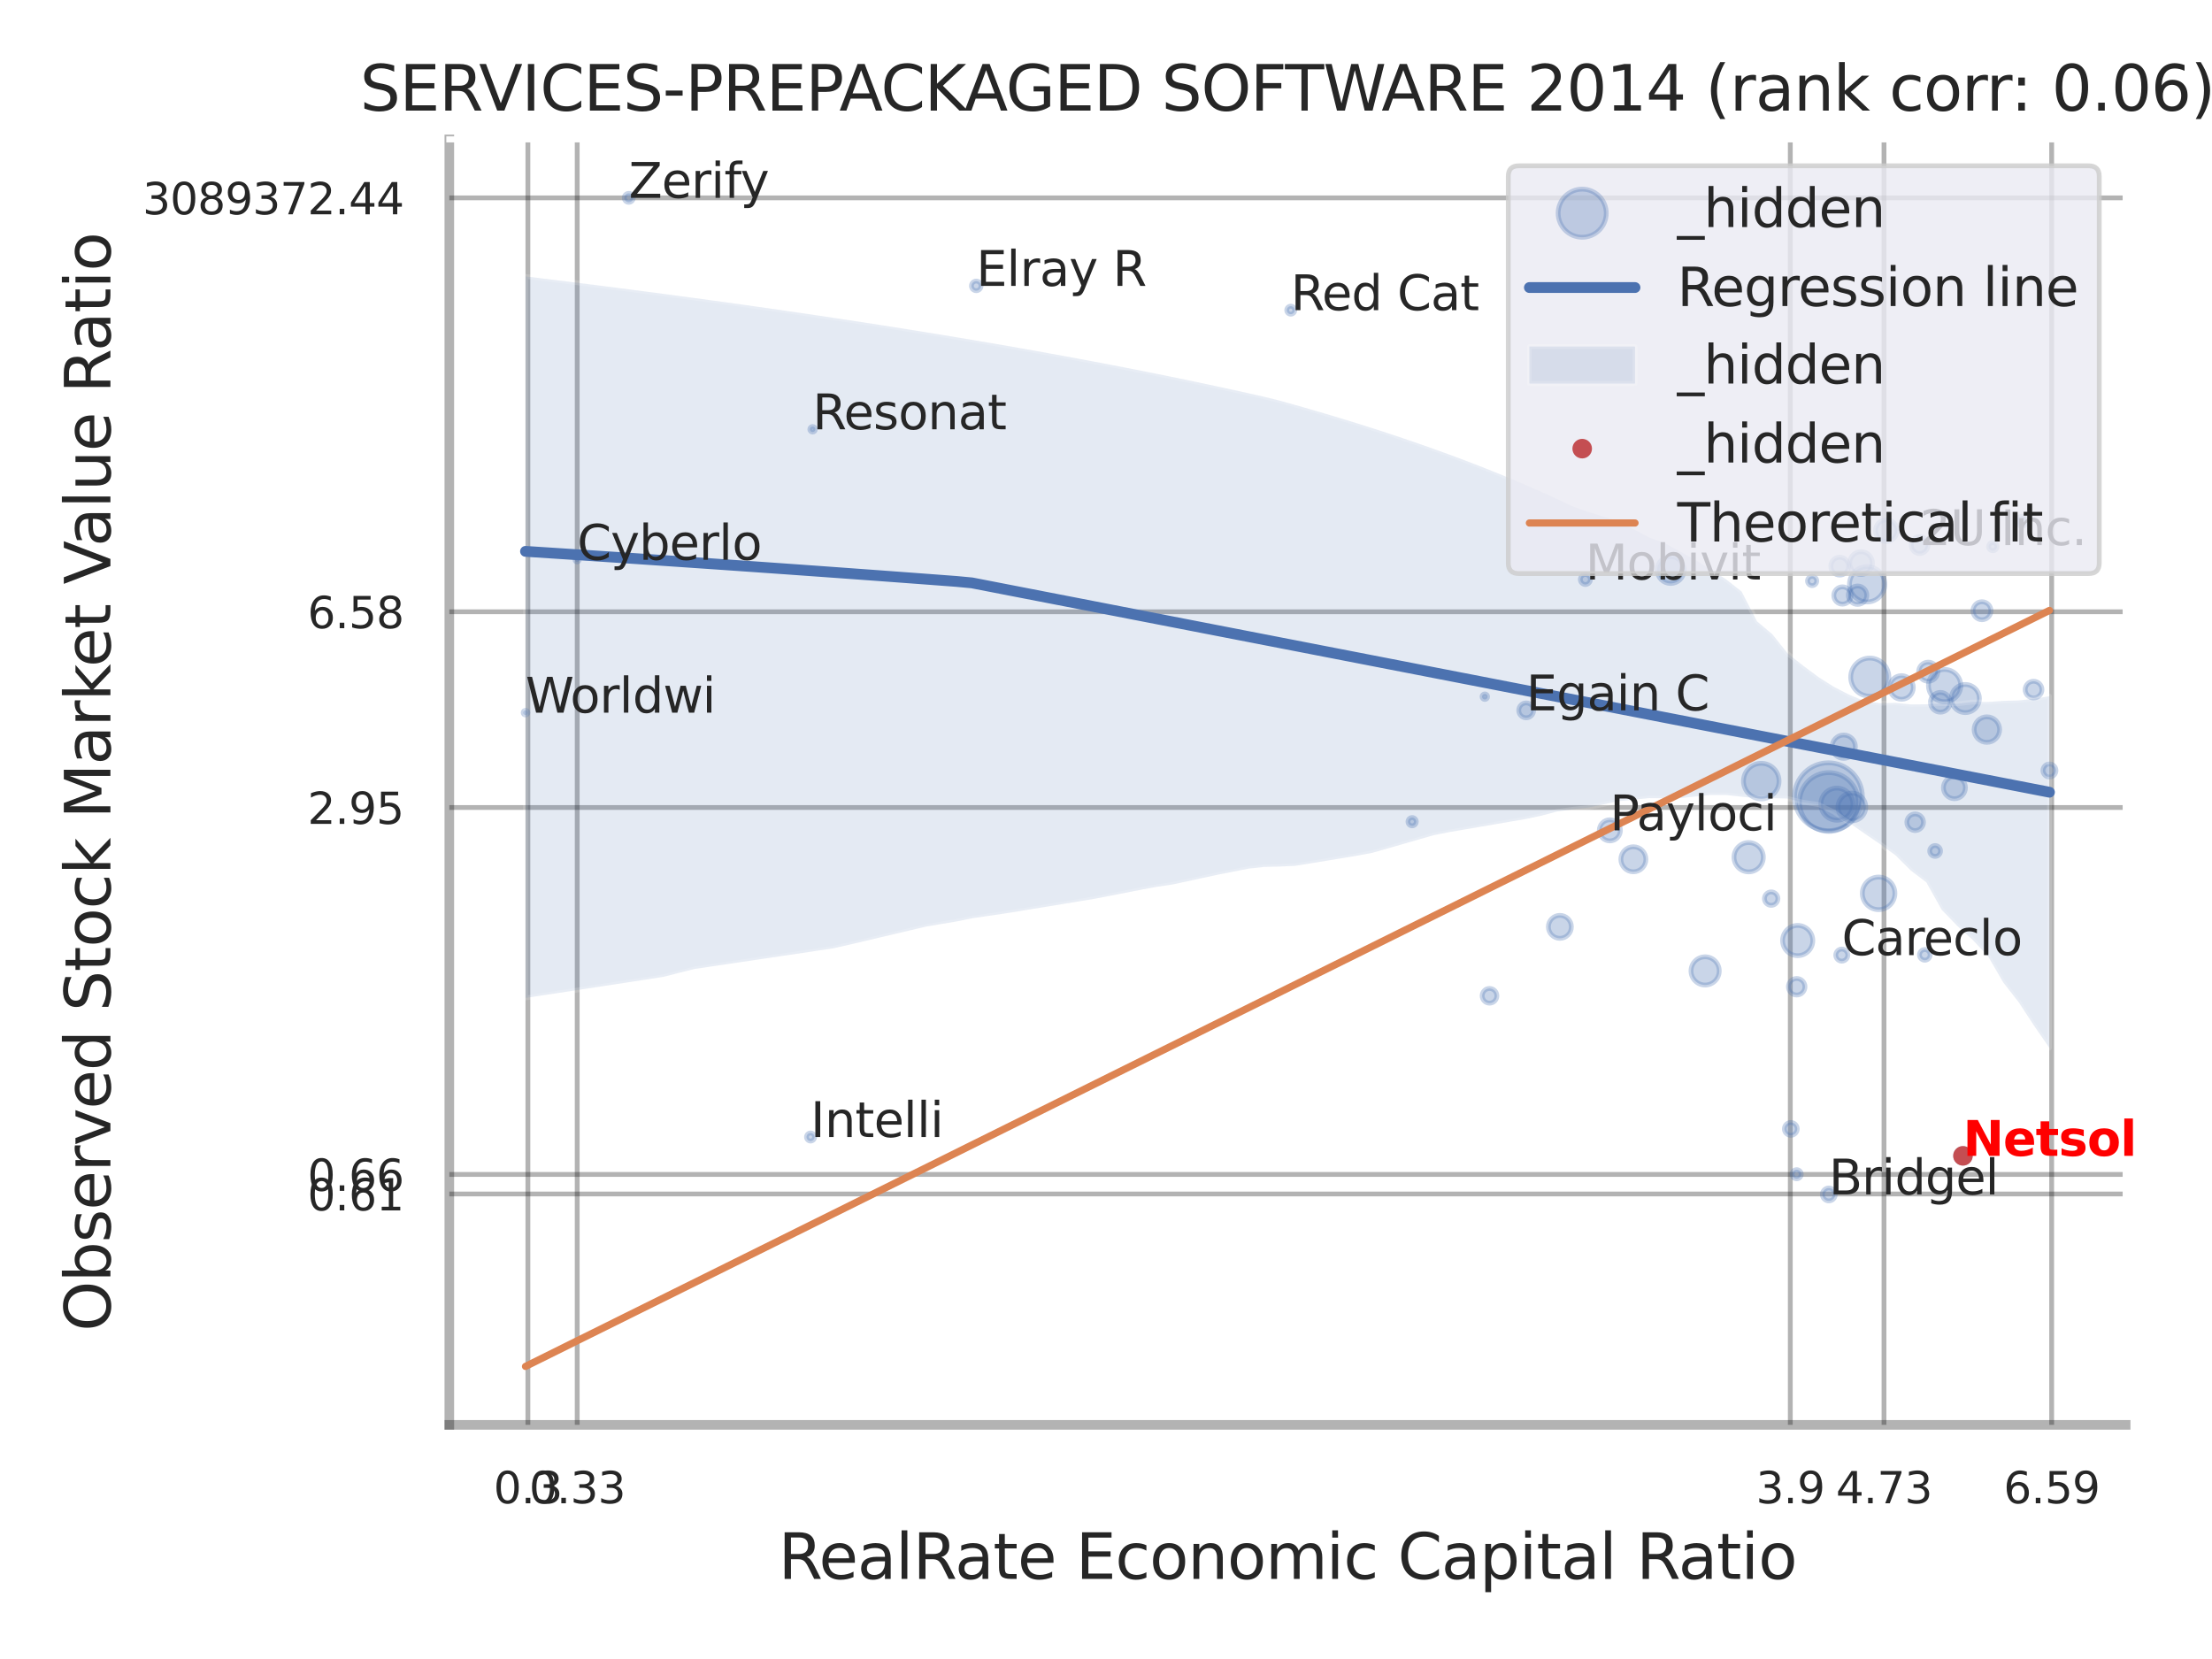<?xml version="1.0" encoding="utf-8" standalone="no"?>
<!DOCTYPE svg PUBLIC "-//W3C//DTD SVG 1.1//EN"
  "http://www.w3.org/Graphics/SVG/1.1/DTD/svg11.dtd">
<svg xmlns:xlink="http://www.w3.org/1999/xlink" width="460.8pt" height="345.6pt" viewBox="0 0 460.8 345.6" xmlns="http://www.w3.org/2000/svg" version="1.1">
 <defs>
  <style type="text/css">*{stroke-linejoin: round; stroke-linecap: butt}</style>
 </defs>
 <g id="figure_1">
  <g id="patch_1">
   <path d="M 0 345.6 
L 460.8 345.6 
L 460.8 0 
L 0 0 
z
" style="fill: #ffffff"/>
  </g>
  <g id="axes_1">
   <g id="patch_2">
    <path d="M 93.6 296.82 
L 442.811 296.82 
L 442.811 29.04 
L 93.6 29.04 
z
" style="fill: #ffffff"/>
   </g>
   <g id="matplotlib.axis_1">
    <g id="xtick_1">
     <g id="line2d_1">
      <path d="M 109.97 296.82 
L 109.97 29.04 
" clip-path="url(#p04f842d1c6)" style="fill: none; stroke: #000000; stroke-opacity: 0.3; stroke-linecap: round"/>
     </g>
     <g id="text_1">
      <!-- 0.3 -->
      <g style="fill: #262626" transform="translate(102.814 313.159) scale(0.09 -0.09)">
       <defs>
        <path id="DejaVuSans-30" d="M 2034 4250 
Q 1547 4250 1301 3770 
Q 1056 3291 1056 2328 
Q 1056 1369 1301 889 
Q 1547 409 2034 409 
Q 2525 409 2770 889 
Q 3016 1369 3016 2328 
Q 3016 3291 2770 3770 
Q 2525 4250 2034 4250 
z
M 2034 4750 
Q 2819 4750 3233 4129 
Q 3647 3509 3647 2328 
Q 3647 1150 3233 529 
Q 2819 -91 2034 -91 
Q 1250 -91 836 529 
Q 422 1150 422 2328 
Q 422 3509 836 4129 
Q 1250 4750 2034 4750 
z
" transform="scale(0.016)"/>
        <path id="DejaVuSans-2e" d="M 684 794 
L 1344 794 
L 1344 0 
L 684 0 
L 684 794 
z
" transform="scale(0.016)"/>
        <path id="DejaVuSans-33" d="M 2597 2516 
Q 3050 2419 3304 2112 
Q 3559 1806 3559 1356 
Q 3559 666 3084 287 
Q 2609 -91 1734 -91 
Q 1441 -91 1130 -33 
Q 819 25 488 141 
L 488 750 
Q 750 597 1062 519 
Q 1375 441 1716 441 
Q 2309 441 2620 675 
Q 2931 909 2931 1356 
Q 2931 1769 2642 2001 
Q 2353 2234 1838 2234 
L 1294 2234 
L 1294 2753 
L 1863 2753 
Q 2328 2753 2575 2939 
Q 2822 3125 2822 3475 
Q 2822 3834 2567 4026 
Q 2313 4219 1838 4219 
Q 1578 4219 1281 4162 
Q 984 4106 628 3988 
L 628 4550 
Q 988 4650 1302 4700 
Q 1616 4750 1894 4750 
Q 2613 4750 3031 4423 
Q 3450 4097 3450 3541 
Q 3450 3153 3228 2886 
Q 3006 2619 2597 2516 
z
" transform="scale(0.016)"/>
       </defs>
       <use xlink:href="#DejaVuSans-30"/>
       <use xlink:href="#DejaVuSans-2e" transform="translate(63.623 0)"/>
       <use xlink:href="#DejaVuSans-33" transform="translate(95.41 0)"/>
      </g>
     </g>
    </g>
    <g id="xtick_2">
     <g id="line2d_2">
      <path d="M 120.243 296.82 
L 120.243 29.04 
" clip-path="url(#p04f842d1c6)" style="fill: none; stroke: #000000; stroke-opacity: 0.3; stroke-linecap: round"/>
     </g>
     <g id="text_2">
      <!-- 0.33 -->
      <g style="fill: #262626" transform="translate(110.224 313.159) scale(0.09 -0.09)">
       <use xlink:href="#DejaVuSans-30"/>
       <use xlink:href="#DejaVuSans-2e" transform="translate(63.623 0)"/>
       <use xlink:href="#DejaVuSans-33" transform="translate(95.41 0)"/>
       <use xlink:href="#DejaVuSans-33" transform="translate(159.033 0)"/>
      </g>
     </g>
    </g>
    <g id="xtick_3">
     <g id="line2d_3">
      <path d="M 372.953 296.82 
L 372.953 29.04 
" clip-path="url(#p04f842d1c6)" style="fill: none; stroke: #000000; stroke-opacity: 0.3; stroke-linecap: round"/>
     </g>
     <g id="text_3">
      <!-- 3.9 -->
      <g style="fill: #262626" transform="translate(365.796 313.159) scale(0.09 -0.09)">
       <defs>
        <path id="DejaVuSans-39" d="M 703 97 
L 703 672 
Q 941 559 1184 500 
Q 1428 441 1663 441 
Q 2288 441 2617 861 
Q 2947 1281 2994 2138 
Q 2813 1869 2534 1725 
Q 2256 1581 1919 1581 
Q 1219 1581 811 2004 
Q 403 2428 403 3163 
Q 403 3881 828 4315 
Q 1253 4750 1959 4750 
Q 2769 4750 3195 4129 
Q 3622 3509 3622 2328 
Q 3622 1225 3098 567 
Q 2575 -91 1691 -91 
Q 1453 -91 1209 -44 
Q 966 3 703 97 
z
M 1959 2075 
Q 2384 2075 2632 2365 
Q 2881 2656 2881 3163 
Q 2881 3666 2632 3958 
Q 2384 4250 1959 4250 
Q 1534 4250 1286 3958 
Q 1038 3666 1038 3163 
Q 1038 2656 1286 2365 
Q 1534 2075 1959 2075 
z
" transform="scale(0.016)"/>
       </defs>
       <use xlink:href="#DejaVuSans-33"/>
       <use xlink:href="#DejaVuSans-2e" transform="translate(63.623 0)"/>
       <use xlink:href="#DejaVuSans-39" transform="translate(95.41 0)"/>
      </g>
     </g>
    </g>
    <g id="xtick_4">
     <g id="line2d_4">
      <path d="M 392.471 296.82 
L 392.471 29.04 
" clip-path="url(#p04f842d1c6)" style="fill: none; stroke: #000000; stroke-opacity: 0.3; stroke-linecap: round"/>
     </g>
     <g id="text_4">
      <!-- 4.73 -->
      <g style="fill: #262626" transform="translate(382.451 313.159) scale(0.09 -0.09)">
       <defs>
        <path id="DejaVuSans-34" d="M 2419 4116 
L 825 1625 
L 2419 1625 
L 2419 4116 
z
M 2253 4666 
L 3047 4666 
L 3047 1625 
L 3713 1625 
L 3713 1100 
L 3047 1100 
L 3047 0 
L 2419 0 
L 2419 1100 
L 313 1100 
L 313 1709 
L 2253 4666 
z
" transform="scale(0.016)"/>
        <path id="DejaVuSans-37" d="M 525 4666 
L 3525 4666 
L 3525 4397 
L 1831 0 
L 1172 0 
L 2766 4134 
L 525 4134 
L 525 4666 
z
" transform="scale(0.016)"/>
       </defs>
       <use xlink:href="#DejaVuSans-34"/>
       <use xlink:href="#DejaVuSans-2e" transform="translate(63.623 0)"/>
       <use xlink:href="#DejaVuSans-37" transform="translate(95.41 0)"/>
       <use xlink:href="#DejaVuSans-33" transform="translate(159.033 0)"/>
      </g>
     </g>
    </g>
    <g id="xtick_5">
     <g id="line2d_5">
      <path d="M 427.398 296.82 
L 427.398 29.04 
" clip-path="url(#p04f842d1c6)" style="fill: none; stroke: #000000; stroke-opacity: 0.3; stroke-linecap: round"/>
     </g>
     <g id="text_5">
      <!-- 6.59 -->
      <g style="fill: #262626" transform="translate(417.379 313.159) scale(0.09 -0.09)">
       <defs>
        <path id="DejaVuSans-36" d="M 2113 2584 
Q 1688 2584 1439 2293 
Q 1191 2003 1191 1497 
Q 1191 994 1439 701 
Q 1688 409 2113 409 
Q 2538 409 2786 701 
Q 3034 994 3034 1497 
Q 3034 2003 2786 2293 
Q 2538 2584 2113 2584 
z
M 3366 4563 
L 3366 3988 
Q 3128 4100 2886 4159 
Q 2644 4219 2406 4219 
Q 1781 4219 1451 3797 
Q 1122 3375 1075 2522 
Q 1259 2794 1537 2939 
Q 1816 3084 2150 3084 
Q 2853 3084 3261 2657 
Q 3669 2231 3669 1497 
Q 3669 778 3244 343 
Q 2819 -91 2113 -91 
Q 1303 -91 875 529 
Q 447 1150 447 2328 
Q 447 3434 972 4092 
Q 1497 4750 2381 4750 
Q 2619 4750 2861 4703 
Q 3103 4656 3366 4563 
z
" transform="scale(0.016)"/>
        <path id="DejaVuSans-35" d="M 691 4666 
L 3169 4666 
L 3169 4134 
L 1269 4134 
L 1269 2991 
Q 1406 3038 1543 3061 
Q 1681 3084 1819 3084 
Q 2600 3084 3056 2656 
Q 3513 2228 3513 1497 
Q 3513 744 3044 326 
Q 2575 -91 1722 -91 
Q 1428 -91 1123 -41 
Q 819 9 494 109 
L 494 744 
Q 775 591 1075 516 
Q 1375 441 1709 441 
Q 2250 441 2565 725 
Q 2881 1009 2881 1497 
Q 2881 1984 2565 2268 
Q 2250 2553 1709 2553 
Q 1456 2553 1204 2497 
Q 953 2441 691 2322 
L 691 4666 
z
" transform="scale(0.016)"/>
       </defs>
       <use xlink:href="#DejaVuSans-36"/>
       <use xlink:href="#DejaVuSans-2e" transform="translate(63.623 0)"/>
       <use xlink:href="#DejaVuSans-35" transform="translate(95.41 0)"/>
       <use xlink:href="#DejaVuSans-39" transform="translate(159.033 0)"/>
      </g>
     </g>
    </g>
    <g id="xtick_6"/>
    <g id="xtick_7"/>
    <g id="text_6">
     <!-- RealRate Economic Capital Ratio -->
     <g style="fill: #262626" transform="translate(162.152 328.908) scale(0.13 -0.13)">
      <defs>
       <path id="DejaVuSans-52" d="M 2841 2188 
Q 3044 2119 3236 1894 
Q 3428 1669 3622 1275 
L 4263 0 
L 3584 0 
L 2988 1197 
Q 2756 1666 2539 1819 
Q 2322 1972 1947 1972 
L 1259 1972 
L 1259 0 
L 628 0 
L 628 4666 
L 2053 4666 
Q 2853 4666 3247 4331 
Q 3641 3997 3641 3322 
Q 3641 2881 3436 2590 
Q 3231 2300 2841 2188 
z
M 1259 4147 
L 1259 2491 
L 2053 2491 
Q 2509 2491 2742 2702 
Q 2975 2913 2975 3322 
Q 2975 3731 2742 3939 
Q 2509 4147 2053 4147 
L 1259 4147 
z
" transform="scale(0.016)"/>
       <path id="DejaVuSans-65" d="M 3597 1894 
L 3597 1613 
L 953 1613 
Q 991 1019 1311 708 
Q 1631 397 2203 397 
Q 2534 397 2845 478 
Q 3156 559 3463 722 
L 3463 178 
Q 3153 47 2828 -22 
Q 2503 -91 2169 -91 
Q 1331 -91 842 396 
Q 353 884 353 1716 
Q 353 2575 817 3079 
Q 1281 3584 2069 3584 
Q 2775 3584 3186 3129 
Q 3597 2675 3597 1894 
z
M 3022 2063 
Q 3016 2534 2758 2815 
Q 2500 3097 2075 3097 
Q 1594 3097 1305 2825 
Q 1016 2553 972 2059 
L 3022 2063 
z
" transform="scale(0.016)"/>
       <path id="DejaVuSans-61" d="M 2194 1759 
Q 1497 1759 1228 1600 
Q 959 1441 959 1056 
Q 959 750 1161 570 
Q 1363 391 1709 391 
Q 2188 391 2477 730 
Q 2766 1069 2766 1631 
L 2766 1759 
L 2194 1759 
z
M 3341 1997 
L 3341 0 
L 2766 0 
L 2766 531 
Q 2569 213 2275 61 
Q 1981 -91 1556 -91 
Q 1019 -91 701 211 
Q 384 513 384 1019 
Q 384 1609 779 1909 
Q 1175 2209 1959 2209 
L 2766 2209 
L 2766 2266 
Q 2766 2663 2505 2880 
Q 2244 3097 1772 3097 
Q 1472 3097 1187 3025 
Q 903 2953 641 2809 
L 641 3341 
Q 956 3463 1253 3523 
Q 1550 3584 1831 3584 
Q 2591 3584 2966 3190 
Q 3341 2797 3341 1997 
z
" transform="scale(0.016)"/>
       <path id="DejaVuSans-6c" d="M 603 4863 
L 1178 4863 
L 1178 0 
L 603 0 
L 603 4863 
z
" transform="scale(0.016)"/>
       <path id="DejaVuSans-74" d="M 1172 4494 
L 1172 3500 
L 2356 3500 
L 2356 3053 
L 1172 3053 
L 1172 1153 
Q 1172 725 1289 603 
Q 1406 481 1766 481 
L 2356 481 
L 2356 0 
L 1766 0 
Q 1100 0 847 248 
Q 594 497 594 1153 
L 594 3053 
L 172 3053 
L 172 3500 
L 594 3500 
L 594 4494 
L 1172 4494 
z
" transform="scale(0.016)"/>
       <path id="DejaVuSans-20" transform="scale(0.016)"/>
       <path id="DejaVuSans-45" d="M 628 4666 
L 3578 4666 
L 3578 4134 
L 1259 4134 
L 1259 2753 
L 3481 2753 
L 3481 2222 
L 1259 2222 
L 1259 531 
L 3634 531 
L 3634 0 
L 628 0 
L 628 4666 
z
" transform="scale(0.016)"/>
       <path id="DejaVuSans-63" d="M 3122 3366 
L 3122 2828 
Q 2878 2963 2633 3030 
Q 2388 3097 2138 3097 
Q 1578 3097 1268 2742 
Q 959 2388 959 1747 
Q 959 1106 1268 751 
Q 1578 397 2138 397 
Q 2388 397 2633 464 
Q 2878 531 3122 666 
L 3122 134 
Q 2881 22 2623 -34 
Q 2366 -91 2075 -91 
Q 1284 -91 818 406 
Q 353 903 353 1747 
Q 353 2603 823 3093 
Q 1294 3584 2113 3584 
Q 2378 3584 2631 3529 
Q 2884 3475 3122 3366 
z
" transform="scale(0.016)"/>
       <path id="DejaVuSans-6f" d="M 1959 3097 
Q 1497 3097 1228 2736 
Q 959 2375 959 1747 
Q 959 1119 1226 758 
Q 1494 397 1959 397 
Q 2419 397 2687 759 
Q 2956 1122 2956 1747 
Q 2956 2369 2687 2733 
Q 2419 3097 1959 3097 
z
M 1959 3584 
Q 2709 3584 3137 3096 
Q 3566 2609 3566 1747 
Q 3566 888 3137 398 
Q 2709 -91 1959 -91 
Q 1206 -91 779 398 
Q 353 888 353 1747 
Q 353 2609 779 3096 
Q 1206 3584 1959 3584 
z
" transform="scale(0.016)"/>
       <path id="DejaVuSans-6e" d="M 3513 2113 
L 3513 0 
L 2938 0 
L 2938 2094 
Q 2938 2591 2744 2837 
Q 2550 3084 2163 3084 
Q 1697 3084 1428 2787 
Q 1159 2491 1159 1978 
L 1159 0 
L 581 0 
L 581 3500 
L 1159 3500 
L 1159 2956 
Q 1366 3272 1645 3428 
Q 1925 3584 2291 3584 
Q 2894 3584 3203 3211 
Q 3513 2838 3513 2113 
z
" transform="scale(0.016)"/>
       <path id="DejaVuSans-6d" d="M 3328 2828 
Q 3544 3216 3844 3400 
Q 4144 3584 4550 3584 
Q 5097 3584 5394 3201 
Q 5691 2819 5691 2113 
L 5691 0 
L 5113 0 
L 5113 2094 
Q 5113 2597 4934 2840 
Q 4756 3084 4391 3084 
Q 3944 3084 3684 2787 
Q 3425 2491 3425 1978 
L 3425 0 
L 2847 0 
L 2847 2094 
Q 2847 2600 2669 2842 
Q 2491 3084 2119 3084 
Q 1678 3084 1418 2786 
Q 1159 2488 1159 1978 
L 1159 0 
L 581 0 
L 581 3500 
L 1159 3500 
L 1159 2956 
Q 1356 3278 1631 3431 
Q 1906 3584 2284 3584 
Q 2666 3584 2933 3390 
Q 3200 3197 3328 2828 
z
" transform="scale(0.016)"/>
       <path id="DejaVuSans-69" d="M 603 3500 
L 1178 3500 
L 1178 0 
L 603 0 
L 603 3500 
z
M 603 4863 
L 1178 4863 
L 1178 4134 
L 603 4134 
L 603 4863 
z
" transform="scale(0.016)"/>
       <path id="DejaVuSans-43" d="M 4122 4306 
L 4122 3641 
Q 3803 3938 3442 4084 
Q 3081 4231 2675 4231 
Q 1875 4231 1450 3742 
Q 1025 3253 1025 2328 
Q 1025 1406 1450 917 
Q 1875 428 2675 428 
Q 3081 428 3442 575 
Q 3803 722 4122 1019 
L 4122 359 
Q 3791 134 3420 21 
Q 3050 -91 2638 -91 
Q 1578 -91 968 557 
Q 359 1206 359 2328 
Q 359 3453 968 4101 
Q 1578 4750 2638 4750 
Q 3056 4750 3426 4639 
Q 3797 4528 4122 4306 
z
" transform="scale(0.016)"/>
       <path id="DejaVuSans-70" d="M 1159 525 
L 1159 -1331 
L 581 -1331 
L 581 3500 
L 1159 3500 
L 1159 2969 
Q 1341 3281 1617 3432 
Q 1894 3584 2278 3584 
Q 2916 3584 3314 3078 
Q 3713 2572 3713 1747 
Q 3713 922 3314 415 
Q 2916 -91 2278 -91 
Q 1894 -91 1617 61 
Q 1341 213 1159 525 
z
M 3116 1747 
Q 3116 2381 2855 2742 
Q 2594 3103 2138 3103 
Q 1681 3103 1420 2742 
Q 1159 2381 1159 1747 
Q 1159 1113 1420 752 
Q 1681 391 2138 391 
Q 2594 391 2855 752 
Q 3116 1113 3116 1747 
z
" transform="scale(0.016)"/>
      </defs>
      <use xlink:href="#DejaVuSans-52"/>
      <use xlink:href="#DejaVuSans-65" transform="translate(64.982 0)"/>
      <use xlink:href="#DejaVuSans-61" transform="translate(126.506 0)"/>
      <use xlink:href="#DejaVuSans-6c" transform="translate(187.785 0)"/>
      <use xlink:href="#DejaVuSans-52" transform="translate(215.568 0)"/>
      <use xlink:href="#DejaVuSans-61" transform="translate(282.801 0)"/>
      <use xlink:href="#DejaVuSans-74" transform="translate(344.08 0)"/>
      <use xlink:href="#DejaVuSans-65" transform="translate(383.289 0)"/>
      <use xlink:href="#DejaVuSans-20" transform="translate(444.812 0)"/>
      <use xlink:href="#DejaVuSans-45" transform="translate(476.6 0)"/>
      <use xlink:href="#DejaVuSans-63" transform="translate(539.783 0)"/>
      <use xlink:href="#DejaVuSans-6f" transform="translate(594.764 0)"/>
      <use xlink:href="#DejaVuSans-6e" transform="translate(655.945 0)"/>
      <use xlink:href="#DejaVuSans-6f" transform="translate(719.324 0)"/>
      <use xlink:href="#DejaVuSans-6d" transform="translate(780.506 0)"/>
      <use xlink:href="#DejaVuSans-69" transform="translate(877.918 0)"/>
      <use xlink:href="#DejaVuSans-63" transform="translate(905.701 0)"/>
      <use xlink:href="#DejaVuSans-20" transform="translate(960.682 0)"/>
      <use xlink:href="#DejaVuSans-43" transform="translate(992.469 0)"/>
      <use xlink:href="#DejaVuSans-61" transform="translate(1062.293 0)"/>
      <use xlink:href="#DejaVuSans-70" transform="translate(1123.572 0)"/>
      <use xlink:href="#DejaVuSans-69" transform="translate(1187.049 0)"/>
      <use xlink:href="#DejaVuSans-74" transform="translate(1214.832 0)"/>
      <use xlink:href="#DejaVuSans-61" transform="translate(1254.041 0)"/>
      <use xlink:href="#DejaVuSans-6c" transform="translate(1315.32 0)"/>
      <use xlink:href="#DejaVuSans-20" transform="translate(1343.104 0)"/>
      <use xlink:href="#DejaVuSans-52" transform="translate(1374.891 0)"/>
      <use xlink:href="#DejaVuSans-61" transform="translate(1442.123 0)"/>
      <use xlink:href="#DejaVuSans-74" transform="translate(1503.402 0)"/>
      <use xlink:href="#DejaVuSans-69" transform="translate(1542.611 0)"/>
      <use xlink:href="#DejaVuSans-6f" transform="translate(1570.395 0)"/>
     </g>
    </g>
   </g>
   <g id="matplotlib.axis_2">
    <g id="ytick_1">
     <g id="line2d_6">
      <path d="M 93.6 248.729 
L 442.811 248.729 
" clip-path="url(#p04f842d1c6)" style="fill: none; stroke: #000000; stroke-opacity: 0.3; stroke-linecap: round"/>
     </g>
     <g id="text_7">
      <!-- 0.61 -->
      <g style="fill: #262626" transform="translate(64.061 252.149) scale(0.09 -0.09)">
       <defs>
        <path id="DejaVuSans-31" d="M 794 531 
L 1825 531 
L 1825 4091 
L 703 3866 
L 703 4441 
L 1819 4666 
L 2450 4666 
L 2450 531 
L 3481 531 
L 3481 0 
L 794 0 
L 794 531 
z
" transform="scale(0.016)"/>
       </defs>
       <use xlink:href="#DejaVuSans-30"/>
       <use xlink:href="#DejaVuSans-2e" transform="translate(63.623 0)"/>
       <use xlink:href="#DejaVuSans-36" transform="translate(95.41 0)"/>
       <use xlink:href="#DejaVuSans-31" transform="translate(159.033 0)"/>
      </g>
     </g>
    </g>
    <g id="ytick_2">
     <g id="line2d_7">
      <path d="M 93.6 244.653 
L 442.811 244.653 
" clip-path="url(#p04f842d1c6)" style="fill: none; stroke: #000000; stroke-opacity: 0.3; stroke-linecap: round"/>
     </g>
     <g id="text_8">
      <!-- 0.66 -->
      <g style="fill: #262626" transform="translate(64.061 248.072) scale(0.09 -0.09)">
       <use xlink:href="#DejaVuSans-30"/>
       <use xlink:href="#DejaVuSans-2e" transform="translate(63.623 0)"/>
       <use xlink:href="#DejaVuSans-36" transform="translate(95.41 0)"/>
       <use xlink:href="#DejaVuSans-36" transform="translate(159.033 0)"/>
      </g>
     </g>
    </g>
    <g id="ytick_3">
     <g id="line2d_8">
      <path d="M 93.6 168.213 
L 442.811 168.213 
" clip-path="url(#p04f842d1c6)" style="fill: none; stroke: #000000; stroke-opacity: 0.3; stroke-linecap: round"/>
     </g>
     <g id="text_9">
      <!-- 2.95 -->
      <g style="fill: #262626" transform="translate(64.061 171.632) scale(0.09 -0.09)">
       <defs>
        <path id="DejaVuSans-32" d="M 1228 531 
L 3431 531 
L 3431 0 
L 469 0 
L 469 531 
Q 828 903 1448 1529 
Q 2069 2156 2228 2338 
Q 2531 2678 2651 2914 
Q 2772 3150 2772 3378 
Q 2772 3750 2511 3984 
Q 2250 4219 1831 4219 
Q 1534 4219 1204 4116 
Q 875 4013 500 3803 
L 500 4441 
Q 881 4594 1212 4672 
Q 1544 4750 1819 4750 
Q 2544 4750 2975 4387 
Q 3406 4025 3406 3419 
Q 3406 3131 3298 2873 
Q 3191 2616 2906 2266 
Q 2828 2175 2409 1742 
Q 1991 1309 1228 531 
z
" transform="scale(0.016)"/>
       </defs>
       <use xlink:href="#DejaVuSans-32"/>
       <use xlink:href="#DejaVuSans-2e" transform="translate(63.623 0)"/>
       <use xlink:href="#DejaVuSans-39" transform="translate(95.41 0)"/>
       <use xlink:href="#DejaVuSans-35" transform="translate(159.033 0)"/>
      </g>
     </g>
    </g>
    <g id="ytick_4">
     <g id="line2d_9">
      <path d="M 93.6 127.444 
L 442.811 127.444 
" clip-path="url(#p04f842d1c6)" style="fill: none; stroke: #000000; stroke-opacity: 0.3; stroke-linecap: round"/>
     </g>
     <g id="text_10">
      <!-- 6.58 -->
      <g style="fill: #262626" transform="translate(64.061 130.864) scale(0.09 -0.09)">
       <defs>
        <path id="DejaVuSans-38" d="M 2034 2216 
Q 1584 2216 1326 1975 
Q 1069 1734 1069 1313 
Q 1069 891 1326 650 
Q 1584 409 2034 409 
Q 2484 409 2743 651 
Q 3003 894 3003 1313 
Q 3003 1734 2745 1975 
Q 2488 2216 2034 2216 
z
M 1403 2484 
Q 997 2584 770 2862 
Q 544 3141 544 3541 
Q 544 4100 942 4425 
Q 1341 4750 2034 4750 
Q 2731 4750 3128 4425 
Q 3525 4100 3525 3541 
Q 3525 3141 3298 2862 
Q 3072 2584 2669 2484 
Q 3125 2378 3379 2068 
Q 3634 1759 3634 1313 
Q 3634 634 3220 271 
Q 2806 -91 2034 -91 
Q 1263 -91 848 271 
Q 434 634 434 1313 
Q 434 1759 690 2068 
Q 947 2378 1403 2484 
z
M 1172 3481 
Q 1172 3119 1398 2916 
Q 1625 2713 2034 2713 
Q 2441 2713 2670 2916 
Q 2900 3119 2900 3481 
Q 2900 3844 2670 4047 
Q 2441 4250 2034 4250 
Q 1625 4250 1398 4047 
Q 1172 3844 1172 3481 
z
" transform="scale(0.016)"/>
       </defs>
       <use xlink:href="#DejaVuSans-36"/>
       <use xlink:href="#DejaVuSans-2e" transform="translate(63.623 0)"/>
       <use xlink:href="#DejaVuSans-35" transform="translate(95.41 0)"/>
       <use xlink:href="#DejaVuSans-38" transform="translate(159.033 0)"/>
      </g>
     </g>
    </g>
    <g id="ytick_5">
     <g id="line2d_10">
      <path d="M 93.6 41.221 
L 442.811 41.221 
" clip-path="url(#p04f842d1c6)" style="fill: none; stroke: #000000; stroke-opacity: 0.3; stroke-linecap: round"/>
     </g>
     <g id="text_11">
      <!-- 3089372.44 -->
      <g style="fill: #262626" transform="translate(29.703 44.64) scale(0.09 -0.09)">
       <use xlink:href="#DejaVuSans-33"/>
       <use xlink:href="#DejaVuSans-30" transform="translate(63.623 0)"/>
       <use xlink:href="#DejaVuSans-38" transform="translate(127.246 0)"/>
       <use xlink:href="#DejaVuSans-39" transform="translate(190.869 0)"/>
       <use xlink:href="#DejaVuSans-33" transform="translate(254.492 0)"/>
       <use xlink:href="#DejaVuSans-37" transform="translate(318.115 0)"/>
       <use xlink:href="#DejaVuSans-32" transform="translate(381.738 0)"/>
       <use xlink:href="#DejaVuSans-2e" transform="translate(445.361 0)"/>
       <use xlink:href="#DejaVuSans-34" transform="translate(477.148 0)"/>
       <use xlink:href="#DejaVuSans-34" transform="translate(540.771 0)"/>
      </g>
     </g>
    </g>
    <g id="ytick_6"/>
    <g id="ytick_7"/>
    <g id="ytick_8"/>
    <g id="text_12">
     <!-- Observed Stock Market Value Ratio -->
     <g style="fill: #262626" transform="translate(23 277.332) rotate(-90) scale(0.13 -0.13)">
      <defs>
       <path id="DejaVuSans-4f" d="M 2522 4238 
Q 1834 4238 1429 3725 
Q 1025 3213 1025 2328 
Q 1025 1447 1429 934 
Q 1834 422 2522 422 
Q 3209 422 3611 934 
Q 4013 1447 4013 2328 
Q 4013 3213 3611 3725 
Q 3209 4238 2522 4238 
z
M 2522 4750 
Q 3503 4750 4090 4092 
Q 4678 3434 4678 2328 
Q 4678 1225 4090 567 
Q 3503 -91 2522 -91 
Q 1538 -91 948 565 
Q 359 1222 359 2328 
Q 359 3434 948 4092 
Q 1538 4750 2522 4750 
z
" transform="scale(0.016)"/>
       <path id="DejaVuSans-62" d="M 3116 1747 
Q 3116 2381 2855 2742 
Q 2594 3103 2138 3103 
Q 1681 3103 1420 2742 
Q 1159 2381 1159 1747 
Q 1159 1113 1420 752 
Q 1681 391 2138 391 
Q 2594 391 2855 752 
Q 3116 1113 3116 1747 
z
M 1159 2969 
Q 1341 3281 1617 3432 
Q 1894 3584 2278 3584 
Q 2916 3584 3314 3078 
Q 3713 2572 3713 1747 
Q 3713 922 3314 415 
Q 2916 -91 2278 -91 
Q 1894 -91 1617 61 
Q 1341 213 1159 525 
L 1159 0 
L 581 0 
L 581 4863 
L 1159 4863 
L 1159 2969 
z
" transform="scale(0.016)"/>
       <path id="DejaVuSans-73" d="M 2834 3397 
L 2834 2853 
Q 2591 2978 2328 3040 
Q 2066 3103 1784 3103 
Q 1356 3103 1142 2972 
Q 928 2841 928 2578 
Q 928 2378 1081 2264 
Q 1234 2150 1697 2047 
L 1894 2003 
Q 2506 1872 2764 1633 
Q 3022 1394 3022 966 
Q 3022 478 2636 193 
Q 2250 -91 1575 -91 
Q 1294 -91 989 -36 
Q 684 19 347 128 
L 347 722 
Q 666 556 975 473 
Q 1284 391 1588 391 
Q 1994 391 2212 530 
Q 2431 669 2431 922 
Q 2431 1156 2273 1281 
Q 2116 1406 1581 1522 
L 1381 1569 
Q 847 1681 609 1914 
Q 372 2147 372 2553 
Q 372 3047 722 3315 
Q 1072 3584 1716 3584 
Q 2034 3584 2315 3537 
Q 2597 3491 2834 3397 
z
" transform="scale(0.016)"/>
       <path id="DejaVuSans-72" d="M 2631 2963 
Q 2534 3019 2420 3045 
Q 2306 3072 2169 3072 
Q 1681 3072 1420 2755 
Q 1159 2438 1159 1844 
L 1159 0 
L 581 0 
L 581 3500 
L 1159 3500 
L 1159 2956 
Q 1341 3275 1631 3429 
Q 1922 3584 2338 3584 
Q 2397 3584 2469 3576 
Q 2541 3569 2628 3553 
L 2631 2963 
z
" transform="scale(0.016)"/>
       <path id="DejaVuSans-76" d="M 191 3500 
L 800 3500 
L 1894 563 
L 2988 3500 
L 3597 3500 
L 2284 0 
L 1503 0 
L 191 3500 
z
" transform="scale(0.016)"/>
       <path id="DejaVuSans-64" d="M 2906 2969 
L 2906 4863 
L 3481 4863 
L 3481 0 
L 2906 0 
L 2906 525 
Q 2725 213 2448 61 
Q 2172 -91 1784 -91 
Q 1150 -91 751 415 
Q 353 922 353 1747 
Q 353 2572 751 3078 
Q 1150 3584 1784 3584 
Q 2172 3584 2448 3432 
Q 2725 3281 2906 2969 
z
M 947 1747 
Q 947 1113 1208 752 
Q 1469 391 1925 391 
Q 2381 391 2643 752 
Q 2906 1113 2906 1747 
Q 2906 2381 2643 2742 
Q 2381 3103 1925 3103 
Q 1469 3103 1208 2742 
Q 947 2381 947 1747 
z
" transform="scale(0.016)"/>
       <path id="DejaVuSans-53" d="M 3425 4513 
L 3425 3897 
Q 3066 4069 2747 4153 
Q 2428 4238 2131 4238 
Q 1616 4238 1336 4038 
Q 1056 3838 1056 3469 
Q 1056 3159 1242 3001 
Q 1428 2844 1947 2747 
L 2328 2669 
Q 3034 2534 3370 2195 
Q 3706 1856 3706 1288 
Q 3706 609 3251 259 
Q 2797 -91 1919 -91 
Q 1588 -91 1214 -16 
Q 841 59 441 206 
L 441 856 
Q 825 641 1194 531 
Q 1563 422 1919 422 
Q 2459 422 2753 634 
Q 3047 847 3047 1241 
Q 3047 1584 2836 1778 
Q 2625 1972 2144 2069 
L 1759 2144 
Q 1053 2284 737 2584 
Q 422 2884 422 3419 
Q 422 4038 858 4394 
Q 1294 4750 2059 4750 
Q 2388 4750 2728 4690 
Q 3069 4631 3425 4513 
z
" transform="scale(0.016)"/>
       <path id="DejaVuSans-6b" d="M 581 4863 
L 1159 4863 
L 1159 1991 
L 2875 3500 
L 3609 3500 
L 1753 1863 
L 3688 0 
L 2938 0 
L 1159 1709 
L 1159 0 
L 581 0 
L 581 4863 
z
" transform="scale(0.016)"/>
       <path id="DejaVuSans-4d" d="M 628 4666 
L 1569 4666 
L 2759 1491 
L 3956 4666 
L 4897 4666 
L 4897 0 
L 4281 0 
L 4281 4097 
L 3078 897 
L 2444 897 
L 1241 4097 
L 1241 0 
L 628 0 
L 628 4666 
z
" transform="scale(0.016)"/>
       <path id="DejaVuSans-56" d="M 1831 0 
L 50 4666 
L 709 4666 
L 2188 738 
L 3669 4666 
L 4325 4666 
L 2547 0 
L 1831 0 
z
" transform="scale(0.016)"/>
       <path id="DejaVuSans-75" d="M 544 1381 
L 544 3500 
L 1119 3500 
L 1119 1403 
Q 1119 906 1312 657 
Q 1506 409 1894 409 
Q 2359 409 2629 706 
Q 2900 1003 2900 1516 
L 2900 3500 
L 3475 3500 
L 3475 0 
L 2900 0 
L 2900 538 
Q 2691 219 2414 64 
Q 2138 -91 1772 -91 
Q 1169 -91 856 284 
Q 544 659 544 1381 
z
M 1991 3584 
L 1991 3584 
z
" transform="scale(0.016)"/>
      </defs>
      <use xlink:href="#DejaVuSans-4f"/>
      <use xlink:href="#DejaVuSans-62" transform="translate(78.711 0)"/>
      <use xlink:href="#DejaVuSans-73" transform="translate(142.188 0)"/>
      <use xlink:href="#DejaVuSans-65" transform="translate(194.287 0)"/>
      <use xlink:href="#DejaVuSans-72" transform="translate(255.811 0)"/>
      <use xlink:href="#DejaVuSans-76" transform="translate(296.924 0)"/>
      <use xlink:href="#DejaVuSans-65" transform="translate(356.104 0)"/>
      <use xlink:href="#DejaVuSans-64" transform="translate(417.627 0)"/>
      <use xlink:href="#DejaVuSans-20" transform="translate(481.104 0)"/>
      <use xlink:href="#DejaVuSans-53" transform="translate(512.891 0)"/>
      <use xlink:href="#DejaVuSans-74" transform="translate(576.367 0)"/>
      <use xlink:href="#DejaVuSans-6f" transform="translate(615.576 0)"/>
      <use xlink:href="#DejaVuSans-63" transform="translate(676.758 0)"/>
      <use xlink:href="#DejaVuSans-6b" transform="translate(731.738 0)"/>
      <use xlink:href="#DejaVuSans-20" transform="translate(789.648 0)"/>
      <use xlink:href="#DejaVuSans-4d" transform="translate(821.436 0)"/>
      <use xlink:href="#DejaVuSans-61" transform="translate(907.715 0)"/>
      <use xlink:href="#DejaVuSans-72" transform="translate(968.994 0)"/>
      <use xlink:href="#DejaVuSans-6b" transform="translate(1010.107 0)"/>
      <use xlink:href="#DejaVuSans-65" transform="translate(1064.393 0)"/>
      <use xlink:href="#DejaVuSans-74" transform="translate(1125.916 0)"/>
      <use xlink:href="#DejaVuSans-20" transform="translate(1165.125 0)"/>
      <use xlink:href="#DejaVuSans-56" transform="translate(1196.912 0)"/>
      <use xlink:href="#DejaVuSans-61" transform="translate(1257.57 0)"/>
      <use xlink:href="#DejaVuSans-6c" transform="translate(1318.85 0)"/>
      <use xlink:href="#DejaVuSans-75" transform="translate(1346.633 0)"/>
      <use xlink:href="#DejaVuSans-65" transform="translate(1410.012 0)"/>
      <use xlink:href="#DejaVuSans-20" transform="translate(1471.535 0)"/>
      <use xlink:href="#DejaVuSans-52" transform="translate(1503.322 0)"/>
      <use xlink:href="#DejaVuSans-61" transform="translate(1570.555 0)"/>
      <use xlink:href="#DejaVuSans-74" transform="translate(1631.834 0)"/>
      <use xlink:href="#DejaVuSans-69" transform="translate(1671.043 0)"/>
      <use xlink:href="#DejaVuSans-6f" transform="translate(1698.826 0)"/>
     </g>
    </g>
   </g>
   <g id="PathCollection_1">
    <path d="M 403.123 178.405 
C 403.423 178.405 403.711 178.286 403.923 178.074 
C 404.135 177.861 404.255 177.573 404.255 177.273 
C 404.255 176.973 404.135 176.685 403.923 176.473 
C 403.711 176.261 403.423 176.141 403.123 176.141 
C 402.823 176.141 402.535 176.261 402.322 176.473 
C 402.11 176.685 401.991 176.973 401.991 177.273 
C 401.991 177.573 402.11 177.861 402.322 178.074 
C 402.535 178.286 402.823 178.405 403.123 178.405 
z
" clip-path="url(#p04f842d1c6)" style="fill: #4c72b0; fill-opacity: 0.3; stroke: #4c72b0; stroke-opacity: 0.3"/>
    <path d="M 366.903 166.419 
C 367.886 166.419 368.828 166.029 369.523 165.334 
C 370.218 164.639 370.609 163.697 370.609 162.714 
C 370.609 161.731 370.218 160.789 369.523 160.094 
C 368.828 159.399 367.886 159.008 366.903 159.008 
C 365.92 159.008 364.978 159.399 364.283 160.094 
C 363.588 160.789 363.198 161.731 363.198 162.714 
C 363.198 163.697 363.588 164.639 364.283 165.334 
C 364.978 166.029 365.92 166.419 366.903 166.419 
z
" clip-path="url(#p04f842d1c6)" style="fill: #4c72b0; fill-opacity: 0.3; stroke: #4c72b0; stroke-opacity: 0.3"/>
    <path d="M 398.963 173.019 
C 399.423 173.019 399.865 172.836 400.19 172.511 
C 400.516 172.185 400.698 171.744 400.698 171.284 
C 400.698 170.824 400.516 170.382 400.19 170.057 
C 399.865 169.732 399.423 169.549 398.963 169.549 
C 398.503 169.549 398.062 169.732 397.736 170.057 
C 397.411 170.382 397.228 170.824 397.228 171.284 
C 397.228 171.744 397.411 172.185 397.736 172.511 
C 398.062 172.836 398.503 173.019 398.963 173.019 
z
" clip-path="url(#p04f842d1c6)" style="fill: #4c72b0; fill-opacity: 0.3; stroke: #4c72b0; stroke-opacity: 0.3"/>
    <path d="M 294.173 172.038 
C 294.402 172.038 294.622 171.947 294.784 171.785 
C 294.946 171.623 295.037 171.403 295.037 171.174 
C 295.037 170.945 294.946 170.725 294.784 170.563 
C 294.622 170.401 294.402 170.31 294.173 170.31 
C 293.944 170.31 293.724 170.401 293.562 170.563 
C 293.4 170.725 293.309 170.945 293.309 171.174 
C 293.309 171.403 293.4 171.623 293.562 171.785 
C 293.724 171.947 293.944 172.038 294.173 172.038 
z
" clip-path="url(#p04f842d1c6)" style="fill: #4c72b0; fill-opacity: 0.3; stroke: #4c72b0; stroke-opacity: 0.3"/>
    <path d="M 268.888 65.449 
C 269.109 65.449 269.321 65.361 269.477 65.205 
C 269.634 65.048 269.722 64.836 269.722 64.615 
C 269.722 64.394 269.634 64.182 269.477 64.025 
C 269.321 63.869 269.109 63.781 268.888 63.781 
C 268.667 63.781 268.454 63.869 268.298 64.025 
C 268.142 64.182 268.054 64.394 268.054 64.615 
C 268.054 64.836 268.142 65.048 268.298 65.205 
C 268.454 65.361 268.667 65.449 268.888 65.449 
z
" clip-path="url(#p04f842d1c6)" style="fill: #4c72b0; fill-opacity: 0.3; stroke: #4c72b0; stroke-opacity: 0.3"/>
    <path d="M 405.101 146.189 
C 405.994 146.189 406.85 145.835 407.481 145.203 
C 408.113 144.572 408.467 143.716 408.467 142.823 
C 408.467 141.93 408.113 141.074 407.481 140.443 
C 406.85 139.812 405.994 139.457 405.101 139.457 
C 404.209 139.457 403.352 139.812 402.721 140.443 
C 402.09 141.074 401.735 141.93 401.735 142.823 
C 401.735 143.716 402.09 144.572 402.721 145.203 
C 403.352 145.835 404.209 146.189 405.101 146.189 
z
" clip-path="url(#p04f842d1c6)" style="fill: #4c72b0; fill-opacity: 0.3; stroke: #4c72b0; stroke-opacity: 0.3"/>
    <path d="M 380.896 173.045 
C 382.771 173.045 384.57 172.3 385.896 170.974 
C 387.222 169.648 387.967 167.85 387.967 165.974 
C 387.967 164.099 387.222 162.3 385.896 160.974 
C 384.57 159.648 382.771 158.903 380.896 158.903 
C 379.02 158.903 377.222 159.648 375.896 160.974 
C 374.57 162.3 373.825 164.099 373.825 165.974 
C 373.825 167.85 374.57 169.648 375.896 170.974 
C 377.222 172.3 379.02 173.045 380.896 173.045 
z
" clip-path="url(#p04f842d1c6)" style="fill: #4c72b0; fill-opacity: 0.3; stroke: #4c72b0; stroke-opacity: 0.3"/>
    <path d="M 389.51 145.034 
C 390.564 145.034 391.574 144.616 392.319 143.871 
C 393.064 143.126 393.483 142.115 393.483 141.061 
C 393.483 140.008 393.064 138.997 392.319 138.252 
C 391.574 137.507 390.564 137.089 389.51 137.089 
C 388.457 137.089 387.446 137.507 386.701 138.252 
C 385.956 138.997 385.538 140.008 385.538 141.061 
C 385.538 142.115 385.956 143.126 386.701 143.871 
C 387.446 144.616 388.457 145.034 389.51 145.034 
z
" clip-path="url(#p04f842d1c6)" style="fill: #4c72b0; fill-opacity: 0.3; stroke: #4c72b0; stroke-opacity: 0.3"/>
    <path d="M 374.276 245.564 
C 374.528 245.564 374.77 245.464 374.949 245.286 
C 375.127 245.107 375.227 244.865 375.227 244.613 
C 375.227 244.361 375.127 244.119 374.949 243.94 
C 374.77 243.762 374.528 243.661 374.276 243.661 
C 374.024 243.661 373.781 243.762 373.603 243.94 
C 373.425 244.119 373.324 244.361 373.324 244.613 
C 373.324 244.865 373.425 245.107 373.603 245.286 
C 373.781 245.464 374.024 245.564 374.276 245.564 
z
" clip-path="url(#p04f842d1c6)" style="fill: #4c72b0; fill-opacity: 0.3; stroke: #4c72b0; stroke-opacity: 0.3"/>
    <path d="M 382.654 170.869 
C 383.542 170.869 384.393 170.516 385.02 169.889 
C 385.647 169.261 386 168.41 386 167.523 
C 386 166.636 385.647 165.785 385.02 165.157 
C 384.393 164.53 383.542 164.177 382.654 164.177 
C 381.767 164.177 380.916 164.53 380.289 165.157 
C 379.661 165.785 379.309 166.636 379.309 167.523 
C 379.309 168.41 379.661 169.261 380.289 169.889 
C 380.916 170.516 381.767 170.869 382.654 170.869 
z
" clip-path="url(#p04f842d1c6)" style="fill: #4c72b0; fill-opacity: 0.3; stroke: #4c72b0; stroke-opacity: 0.3"/>
    <path d="M 364.278 181.626 
C 365.088 181.626 365.865 181.305 366.438 180.732 
C 367.011 180.159 367.333 179.382 367.333 178.572 
C 367.333 177.762 367.011 176.985 366.438 176.413 
C 365.865 175.84 365.088 175.518 364.278 175.518 
C 363.468 175.518 362.692 175.84 362.119 176.413 
C 361.546 176.985 361.224 177.762 361.224 178.572 
C 361.224 179.382 361.546 180.159 362.119 180.732 
C 362.692 181.305 363.468 181.626 364.278 181.626 
z
" clip-path="url(#p04f842d1c6)" style="fill: #4c72b0; fill-opacity: 0.3; stroke: #4c72b0; stroke-opacity: 0.3"/>
    <path d="M 387.692 119.671 
C 388.321 119.671 388.925 119.421 389.369 118.977 
C 389.814 118.532 390.064 117.928 390.064 117.299 
C 390.064 116.67 389.814 116.067 389.369 115.622 
C 388.925 115.177 388.321 114.927 387.692 114.927 
C 387.063 114.927 386.46 115.177 386.015 115.622 
C 385.57 116.067 385.32 116.67 385.32 117.299 
C 385.32 117.928 385.57 118.532 386.015 118.977 
C 386.46 119.421 387.063 119.671 387.692 119.671 
z
" clip-path="url(#p04f842d1c6)" style="fill: #4c72b0; fill-opacity: 0.3; stroke: #4c72b0; stroke-opacity: 0.3"/>
    <path d="M 309.316 145.714 
C 309.471 145.714 309.619 145.652 309.728 145.543 
C 309.837 145.434 309.899 145.286 309.899 145.131 
C 309.899 144.977 309.837 144.828 309.728 144.719 
C 309.619 144.61 309.471 144.548 309.316 144.548 
C 309.162 144.548 309.013 144.61 308.904 144.719 
C 308.795 144.828 308.733 144.977 308.733 145.131 
C 308.733 145.286 308.795 145.434 308.904 145.543 
C 309.013 145.652 309.162 145.714 309.316 145.714 
z
" clip-path="url(#p04f842d1c6)" style="fill: #4c72b0; fill-opacity: 0.3; stroke: #4c72b0; stroke-opacity: 0.3"/>
    <path d="M 407.142 166.387 
C 407.751 166.387 408.335 166.145 408.766 165.715 
C 409.196 165.284 409.438 164.7 409.438 164.091 
C 409.438 163.483 409.196 162.899 408.766 162.468 
C 408.335 162.038 407.751 161.796 407.142 161.796 
C 406.534 161.796 405.95 162.038 405.519 162.468 
C 405.089 162.899 404.847 163.483 404.847 164.091 
C 404.847 164.7 405.089 165.284 405.519 165.715 
C 405.95 166.145 406.534 166.387 407.142 166.387 
z
" clip-path="url(#p04f842d1c6)" style="fill: #4c72b0; fill-opacity: 0.3; stroke: #4c72b0; stroke-opacity: 0.3"/>
    <path d="M 391.349 189.494 
C 392.25 189.494 393.113 189.137 393.75 188.5 
C 394.387 187.863 394.744 186.999 394.744 186.099 
C 394.744 185.199 394.387 184.335 393.75 183.698 
C 393.113 183.061 392.25 182.704 391.349 182.704 
C 390.449 182.704 389.585 183.061 388.948 183.698 
C 388.312 184.335 387.954 185.199 387.954 186.099 
C 387.954 186.999 388.312 187.863 388.948 188.5 
C 389.585 189.137 390.449 189.494 391.349 189.494 
z
" clip-path="url(#p04f842d1c6)" style="fill: #4c72b0; fill-opacity: 0.3; stroke: #4c72b0; stroke-opacity: 0.3"/>
    <path d="M 388.965 125.4 
C 389.941 125.4 390.877 125.012 391.567 124.322 
C 392.257 123.632 392.645 122.696 392.645 121.72 
C 392.645 120.744 392.257 119.807 391.567 119.117 
C 390.877 118.427 389.941 118.039 388.965 118.039 
C 387.989 118.039 387.053 118.427 386.363 119.117 
C 385.672 119.807 385.285 120.744 385.285 121.72 
C 385.285 122.696 385.672 123.632 386.363 124.322 
C 387.053 125.012 387.989 125.4 388.965 125.4 
z
" clip-path="url(#p04f842d1c6)" style="fill: #4c72b0; fill-opacity: 0.3; stroke: #4c72b0; stroke-opacity: 0.3"/>
    <path d="M 169.279 90.014 
C 169.434 90.014 169.582 89.953 169.691 89.843 
C 169.801 89.734 169.862 89.586 169.862 89.431 
C 169.862 89.277 169.801 89.128 169.691 89.019 
C 169.582 88.91 169.434 88.848 169.279 88.848 
C 169.124 88.848 168.976 88.91 168.867 89.019 
C 168.757 89.128 168.696 89.277 168.696 89.431 
C 168.696 89.586 168.757 89.734 168.867 89.843 
C 168.976 89.953 169.124 90.014 169.279 90.014 
z
" clip-path="url(#p04f842d1c6)" style="fill: #4c72b0; fill-opacity: 0.3; stroke: #4c72b0; stroke-opacity: 0.3"/>
    <path d="M 413.904 154.645 
C 414.609 154.645 415.286 154.364 415.784 153.866 
C 416.283 153.367 416.563 152.691 416.563 151.985 
C 416.563 151.28 416.283 150.604 415.784 150.105 
C 415.286 149.606 414.609 149.326 413.904 149.326 
C 413.199 149.326 412.522 149.606 412.024 150.105 
C 411.525 150.604 411.245 151.28 411.245 151.985 
C 411.245 152.691 411.525 153.367 412.024 153.866 
C 412.522 154.364 413.199 154.645 413.904 154.645 
z
" clip-path="url(#p04f842d1c6)" style="fill: #4c72b0; fill-opacity: 0.3; stroke: #4c72b0; stroke-opacity: 0.3"/>
    <path d="M 310.295 208.978 
C 310.701 208.978 311.091 208.816 311.378 208.529 
C 311.666 208.242 311.827 207.852 311.827 207.446 
C 311.827 207.039 311.666 206.65 311.378 206.362 
C 311.091 206.075 310.701 205.914 310.295 205.914 
C 309.889 205.914 309.499 206.075 309.212 206.362 
C 308.925 206.65 308.763 207.039 308.763 207.446 
C 308.763 207.852 308.925 208.242 309.212 208.529 
C 309.499 208.816 309.889 208.978 310.295 208.978 
z
" clip-path="url(#p04f842d1c6)" style="fill: #4c72b0; fill-opacity: 0.3; stroke: #4c72b0; stroke-opacity: 0.3"/>
    <path d="M 355.21 205.201 
C 355.99 205.201 356.738 204.891 357.289 204.34 
C 357.841 203.788 358.151 203.04 358.151 202.26 
C 358.151 201.48 357.841 200.732 357.289 200.18 
C 356.738 199.629 355.99 199.319 355.21 199.319 
C 354.43 199.319 353.681 199.629 353.13 200.18 
C 352.578 200.732 352.268 201.48 352.268 202.26 
C 352.268 203.04 352.578 203.788 353.13 204.34 
C 353.681 204.891 354.43 205.201 355.21 205.201 
z
" clip-path="url(#p04f842d1c6)" style="fill: #4c72b0; fill-opacity: 0.3; stroke: #4c72b0; stroke-opacity: 0.3"/>
    <path d="M 373.06 236.508 
C 373.414 236.508 373.755 236.367 374.006 236.116 
C 374.256 235.865 374.397 235.525 374.397 235.17 
C 374.397 234.815 374.256 234.475 374.006 234.224 
C 373.755 233.973 373.414 233.832 373.06 233.832 
C 372.705 233.832 372.364 233.973 372.114 234.224 
C 371.863 234.475 371.722 234.815 371.722 235.17 
C 371.722 235.525 371.863 235.865 372.114 236.116 
C 372.364 236.367 372.705 236.508 373.06 236.508 
z
" clip-path="url(#p04f842d1c6)" style="fill: #4c72b0; fill-opacity: 0.3; stroke: #4c72b0; stroke-opacity: 0.3"/>
    <path d="M 374.493 199.079 
C 375.327 199.079 376.128 198.748 376.718 198.158 
C 377.309 197.567 377.64 196.767 377.64 195.932 
C 377.64 195.097 377.309 194.296 376.718 193.706 
C 376.128 193.116 375.327 192.784 374.493 192.784 
C 373.658 192.784 372.857 193.116 372.267 193.706 
C 371.677 194.296 371.345 195.097 371.345 195.932 
C 371.345 196.767 371.677 197.567 372.267 198.158 
C 372.857 198.748 373.658 199.079 374.493 199.079 
z
" clip-path="url(#p04f842d1c6)" style="fill: #4c72b0; fill-opacity: 0.3; stroke: #4c72b0; stroke-opacity: 0.3"/>
    <path d="M 368.97 188.602 
C 369.342 188.602 369.699 188.454 369.962 188.191 
C 370.225 187.928 370.373 187.571 370.373 187.199 
C 370.373 186.827 370.225 186.47 369.962 186.207 
C 369.699 185.944 369.342 185.796 368.97 185.796 
C 368.598 185.796 368.241 185.944 367.978 186.207 
C 367.715 186.47 367.567 186.827 367.567 187.199 
C 367.567 187.571 367.715 187.928 367.978 188.191 
C 368.241 188.454 368.598 188.602 368.97 188.602 
z
" clip-path="url(#p04f842d1c6)" style="fill: #4c72b0; fill-opacity: 0.3; stroke: #4c72b0; stroke-opacity: 0.3"/>
    <path d="M 409.415 148.447 
C 410.191 148.447 410.936 148.138 411.486 147.589 
C 412.035 147.04 412.343 146.295 412.343 145.518 
C 412.343 144.742 412.035 143.997 411.486 143.448 
C 410.936 142.898 410.191 142.59 409.415 142.59 
C 408.638 142.59 407.893 142.898 407.344 143.448 
C 406.795 143.997 406.486 144.742 406.486 145.518 
C 406.486 146.295 406.795 147.04 407.344 147.589 
C 407.893 148.138 408.638 148.447 409.415 148.447 
z
" clip-path="url(#p04f842d1c6)" style="fill: #4c72b0; fill-opacity: 0.3; stroke: #4c72b0; stroke-opacity: 0.3"/>
    <path d="M 426.938 161.869 
C 427.298 161.869 427.644 161.726 427.898 161.471 
C 428.153 161.216 428.296 160.871 428.296 160.51 
C 428.296 160.15 428.153 159.805 427.898 159.55 
C 427.644 159.295 427.298 159.152 426.938 159.152 
C 426.578 159.152 426.232 159.295 425.978 159.55 
C 425.723 159.805 425.58 160.15 425.58 160.51 
C 425.58 160.871 425.723 161.216 425.978 161.471 
C 426.232 161.726 426.578 161.869 426.938 161.869 
z
" clip-path="url(#p04f842d1c6)" style="fill: #4c72b0; fill-opacity: 0.3; stroke: #4c72b0; stroke-opacity: 0.3"/>
    <path d="M 408.918 242.322 
C 409.326 242.322 409.718 242.16 410.006 241.871 
C 410.295 241.582 410.457 241.191 410.457 240.782 
C 410.457 240.374 410.295 239.982 410.006 239.693 
C 409.718 239.405 409.326 239.243 408.918 239.243 
C 408.509 239.243 408.118 239.405 407.829 239.693 
C 407.54 239.982 407.378 240.374 407.378 240.782 
C 407.378 241.191 407.54 241.582 407.829 241.871 
C 408.118 242.16 408.509 242.322 408.918 242.322 
z
" clip-path="url(#p04f842d1c6)" style="fill: #4c72b0; fill-opacity: 0.3; stroke: #4c72b0; stroke-opacity: 0.3"/>
    <path d="M 400.975 200.028 
C 401.27 200.028 401.553 199.911 401.761 199.702 
C 401.97 199.494 402.087 199.211 402.087 198.916 
C 402.087 198.621 401.97 198.338 401.761 198.129 
C 401.553 197.921 401.27 197.804 400.975 197.804 
C 400.68 197.804 400.397 197.921 400.188 198.129 
C 399.98 198.338 399.862 198.621 399.862 198.916 
C 399.862 199.211 399.98 199.494 400.188 199.702 
C 400.397 199.911 400.68 200.028 400.975 200.028 
z
" clip-path="url(#p04f842d1c6)" style="fill: #4c72b0; fill-opacity: 0.3; stroke: #4c72b0; stroke-opacity: 0.3"/>
    <path d="M 384.079 157.978 
C 384.724 157.978 385.342 157.722 385.798 157.266 
C 386.254 156.81 386.51 156.192 386.51 155.547 
C 386.51 154.902 386.254 154.284 385.798 153.828 
C 385.342 153.372 384.724 153.116 384.079 153.116 
C 383.434 153.116 382.816 153.372 382.36 153.828 
C 381.904 154.284 381.648 154.902 381.648 155.547 
C 381.648 156.192 381.904 156.81 382.36 157.266 
C 382.816 157.722 383.434 157.978 384.079 157.978 
z
" clip-path="url(#p04f842d1c6)" style="fill: #4c72b0; fill-opacity: 0.3; stroke: #4c72b0; stroke-opacity: 0.3"/>
    <path d="M 392.954 112.786 
C 393.552 112.786 394.125 112.549 394.548 112.126 
C 394.971 111.703 395.209 111.129 395.209 110.531 
C 395.209 109.933 394.971 109.36 394.548 108.937 
C 394.125 108.514 393.552 108.277 392.954 108.277 
C 392.356 108.277 391.782 108.514 391.359 108.937 
C 390.937 109.36 390.699 109.933 390.699 110.531 
C 390.699 111.129 390.937 111.703 391.359 112.126 
C 391.782 112.549 392.356 112.786 392.954 112.786 
z
" clip-path="url(#p04f842d1c6)" style="fill: #4c72b0; fill-opacity: 0.3; stroke: #4c72b0; stroke-opacity: 0.3"/>
    <path d="M 317.932 149.534 
C 318.344 149.534 318.738 149.37 319.029 149.079 
C 319.32 148.788 319.484 148.393 319.484 147.982 
C 319.484 147.57 319.32 147.175 319.029 146.884 
C 318.738 146.593 318.344 146.43 317.932 146.43 
C 317.52 146.43 317.125 146.593 316.834 146.884 
C 316.543 147.175 316.38 147.57 316.38 147.982 
C 316.38 148.393 316.543 148.788 316.834 149.079 
C 317.125 149.37 317.52 149.534 317.932 149.534 
z
" clip-path="url(#p04f842d1c6)" style="fill: #4c72b0; fill-opacity: 0.3; stroke: #4c72b0; stroke-opacity: 0.3"/>
    <path d="M 168.853 237.702 
C 169.075 237.702 169.289 237.614 169.446 237.456 
C 169.604 237.299 169.692 237.085 169.692 236.862 
C 169.692 236.64 169.604 236.426 169.446 236.269 
C 169.289 236.111 169.075 236.023 168.853 236.023 
C 168.63 236.023 168.417 236.111 168.259 236.269 
C 168.102 236.426 168.013 236.64 168.013 236.862 
C 168.013 237.085 168.102 237.299 168.259 237.456 
C 168.417 237.614 168.63 237.702 168.853 237.702 
z
" clip-path="url(#p04f842d1c6)" style="fill: #4c72b0; fill-opacity: 0.3; stroke: #4c72b0; stroke-opacity: 0.3"/>
    <path d="M 412.879 129.099 
C 413.376 129.099 413.853 128.901 414.205 128.55 
C 414.556 128.198 414.754 127.721 414.754 127.224 
C 414.754 126.727 414.556 126.25 414.205 125.898 
C 413.853 125.546 413.376 125.349 412.879 125.349 
C 412.382 125.349 411.905 125.546 411.553 125.898 
C 411.201 126.25 411.004 126.727 411.004 127.224 
C 411.004 127.721 411.201 128.198 411.553 128.55 
C 411.905 128.901 412.382 129.099 412.879 129.099 
z
" clip-path="url(#p04f842d1c6)" style="fill: #4c72b0; fill-opacity: 0.3; stroke: #4c72b0; stroke-opacity: 0.3"/>
    <path d="M 415.14 114.735 
C 415.37 114.735 415.592 114.644 415.755 114.481 
C 415.918 114.318 416.009 114.096 416.009 113.866 
C 416.009 113.635 415.918 113.414 415.755 113.251 
C 415.592 113.088 415.37 112.997 415.14 112.997 
C 414.909 112.997 414.688 113.088 414.525 113.251 
C 414.362 113.414 414.27 113.635 414.27 113.866 
C 414.27 114.096 414.362 114.318 414.525 114.481 
C 414.688 114.644 414.909 114.735 415.14 114.735 
z
" clip-path="url(#p04f842d1c6)" style="fill: #4c72b0; fill-opacity: 0.3; stroke: #4c72b0; stroke-opacity: 0.3"/>
    <path d="M 401.683 141.923 
C 402.211 141.923 402.718 141.713 403.092 141.34 
C 403.466 140.966 403.676 140.459 403.676 139.93 
C 403.676 139.402 403.466 138.895 403.092 138.521 
C 402.718 138.147 402.211 137.937 401.683 137.937 
C 401.154 137.937 400.647 138.147 400.273 138.521 
C 399.899 138.895 399.689 139.402 399.689 139.93 
C 399.689 140.459 399.899 140.966 400.273 141.34 
C 400.647 141.713 401.154 141.923 401.683 141.923 
z
" clip-path="url(#p04f842d1c6)" style="fill: #4c72b0; fill-opacity: 0.3; stroke: #4c72b0; stroke-opacity: 0.3"/>
    <path d="M 386.968 125.912 
C 387.477 125.912 387.966 125.71 388.326 125.349 
C 388.687 124.989 388.889 124.5 388.889 123.991 
C 388.889 123.481 388.687 122.993 388.326 122.632 
C 387.966 122.272 387.477 122.07 386.968 122.07 
C 386.458 122.07 385.97 122.272 385.609 122.632 
C 385.249 122.993 385.047 123.481 385.047 123.991 
C 385.047 124.5 385.249 124.989 385.609 125.349 
C 385.97 125.71 386.458 125.912 386.968 125.912 
z
" clip-path="url(#p04f842d1c6)" style="fill: #4c72b0; fill-opacity: 0.3; stroke: #4c72b0; stroke-opacity: 0.3"/>
    <path d="M 423.63 145.413 
C 424.094 145.413 424.538 145.229 424.866 144.901 
C 425.193 144.573 425.377 144.129 425.377 143.666 
C 425.377 143.202 425.193 142.758 424.866 142.43 
C 424.538 142.103 424.094 141.918 423.63 141.918 
C 423.167 141.918 422.722 142.103 422.395 142.43 
C 422.067 142.758 421.883 143.202 421.883 143.666 
C 421.883 144.129 422.067 144.573 422.395 144.901 
C 422.722 145.229 423.167 145.413 423.63 145.413 
z
" clip-path="url(#p04f842d1c6)" style="fill: #4c72b0; fill-opacity: 0.3; stroke: #4c72b0; stroke-opacity: 0.3"/>
    <path d="M 396.111 145.682 
C 396.765 145.682 397.392 145.422 397.855 144.96 
C 398.317 144.497 398.577 143.87 398.577 143.216 
C 398.577 142.561 398.317 141.934 397.855 141.472 
C 397.392 141.009 396.765 140.749 396.111 140.749 
C 395.456 140.749 394.829 141.009 394.367 141.472 
C 393.904 141.934 393.644 142.561 393.644 143.216 
C 393.644 143.87 393.904 144.497 394.367 144.96 
C 394.829 145.422 395.456 145.682 396.111 145.682 
z
" clip-path="url(#p04f842d1c6)" style="fill: #4c72b0; fill-opacity: 0.3; stroke: #4c72b0; stroke-opacity: 0.3"/>
    <path d="M 340.264 181.613 
C 340.956 181.613 341.62 181.338 342.11 180.848 
C 342.599 180.359 342.874 179.695 342.874 179.002 
C 342.874 178.31 342.599 177.646 342.11 177.157 
C 341.62 176.667 340.956 176.392 340.264 176.392 
C 339.572 176.392 338.908 176.667 338.418 177.157 
C 337.929 177.646 337.654 178.31 337.654 179.002 
C 337.654 179.695 337.929 180.359 338.418 180.848 
C 338.908 181.338 339.572 181.613 340.264 181.613 
z
" clip-path="url(#p04f842d1c6)" style="fill: #4c72b0; fill-opacity: 0.3; stroke: #4c72b0; stroke-opacity: 0.3"/>
    <path d="M 130.983 42.146 
C 131.231 42.146 131.468 42.047 131.644 41.872 
C 131.819 41.697 131.917 41.459 131.917 41.212 
C 131.917 40.964 131.819 40.727 131.644 40.552 
C 131.468 40.376 131.231 40.278 130.983 40.278 
C 130.736 40.278 130.498 40.376 130.323 40.552 
C 130.148 40.727 130.05 40.964 130.05 41.212 
C 130.05 41.459 130.148 41.697 130.323 41.872 
C 130.498 42.047 130.736 42.146 130.983 42.146 
z
" clip-path="url(#p04f842d1c6)" style="fill: #4c72b0; fill-opacity: 0.3; stroke: #4c72b0; stroke-opacity: 0.3"/>
    <path d="M 380.983 173.194 
C 382.606 173.194 384.163 172.549 385.311 171.401 
C 386.459 170.253 387.104 168.696 387.104 167.073 
C 387.104 165.449 386.459 163.892 385.311 162.744 
C 384.163 161.596 382.606 160.951 380.983 160.951 
C 379.36 160.951 377.802 161.596 376.655 162.744 
C 375.507 163.892 374.862 165.449 374.862 167.073 
C 374.862 168.696 375.507 170.253 376.655 171.401 
C 377.802 172.549 379.36 173.194 380.983 173.194 
z
" clip-path="url(#p04f842d1c6)" style="fill: #4c72b0; fill-opacity: 0.3; stroke: #4c72b0; stroke-opacity: 0.3"/>
    <path d="M 109.473 148.95 
C 109.604 148.95 109.729 148.898 109.821 148.806 
C 109.913 148.714 109.965 148.589 109.965 148.458 
C 109.965 148.328 109.913 148.203 109.821 148.111 
C 109.729 148.019 109.604 147.967 109.473 147.967 
C 109.343 147.967 109.218 148.019 109.126 148.111 
C 109.033 148.203 108.982 148.328 108.982 148.458 
C 108.982 148.589 109.033 148.714 109.126 148.806 
C 109.218 148.898 109.343 148.95 109.473 148.95 
z
" clip-path="url(#p04f842d1c6)" style="fill: #4c72b0; fill-opacity: 0.3; stroke: #4c72b0; stroke-opacity: 0.3"/>
    <path d="M 421.209 109.608 
C 421.48 109.608 421.741 109.501 421.933 109.309 
C 422.125 109.116 422.233 108.856 422.233 108.584 
C 422.233 108.313 422.125 108.052 421.933 107.86 
C 421.741 107.668 421.48 107.561 421.209 107.561 
C 420.937 107.561 420.677 107.668 420.485 107.86 
C 420.293 108.052 420.185 108.313 420.185 108.584 
C 420.185 108.856 420.293 109.116 420.485 109.309 
C 420.677 109.501 420.937 109.608 421.209 109.608 
z
" clip-path="url(#p04f842d1c6)" style="fill: #4c72b0; fill-opacity: 0.3; stroke: #4c72b0; stroke-opacity: 0.3"/>
    <path d="M 383.817 125.855 
C 384.295 125.855 384.754 125.665 385.092 125.327 
C 385.431 124.989 385.621 124.53 385.621 124.051 
C 385.621 123.573 385.431 123.114 385.092 122.776 
C 384.754 122.438 384.295 122.248 383.817 122.248 
C 383.339 122.248 382.88 122.438 382.542 122.776 
C 382.204 123.114 382.014 123.573 382.014 124.051 
C 382.014 124.53 382.204 124.989 382.542 125.327 
C 382.88 125.665 383.339 125.855 383.817 125.855 
z
" clip-path="url(#p04f842d1c6)" style="fill: #4c72b0; fill-opacity: 0.3; stroke: #4c72b0; stroke-opacity: 0.3"/>
    <path d="M 377.503 121.989 
C 377.758 121.989 378.003 121.887 378.183 121.707 
C 378.363 121.526 378.465 121.282 378.465 121.026 
C 378.465 120.771 378.363 120.526 378.183 120.346 
C 378.003 120.165 377.758 120.064 377.503 120.064 
C 377.247 120.064 377.003 120.165 376.822 120.346 
C 376.642 120.526 376.54 120.771 376.54 121.026 
C 376.54 121.282 376.642 121.526 376.822 121.707 
C 377.003 121.887 377.247 121.989 377.503 121.989 
z
" clip-path="url(#p04f842d1c6)" style="fill: #4c72b0; fill-opacity: 0.3; stroke: #4c72b0; stroke-opacity: 0.3"/>
    <path d="M 348.025 121.544 
C 348.767 121.544 349.48 121.249 350.005 120.724 
C 350.53 120.199 350.825 119.487 350.825 118.744 
C 350.825 118.002 350.53 117.29 350.005 116.765 
C 349.48 116.24 348.767 115.945 348.025 115.945 
C 347.282 115.945 346.57 116.24 346.045 116.765 
C 345.52 117.29 345.225 118.002 345.225 118.744 
C 345.225 119.487 345.52 120.199 346.045 120.724 
C 346.57 121.249 347.282 121.544 348.025 121.544 
z
" clip-path="url(#p04f842d1c6)" style="fill: #4c72b0; fill-opacity: 0.3; stroke: #4c72b0; stroke-opacity: 0.3"/>
    <path d="M 380.978 250.168 
C 381.334 250.168 381.676 250.026 381.928 249.774 
C 382.179 249.523 382.321 249.181 382.321 248.825 
C 382.321 248.469 382.179 248.127 381.928 247.875 
C 381.676 247.623 381.334 247.482 380.978 247.482 
C 380.622 247.482 380.28 247.623 380.028 247.875 
C 379.776 248.127 379.635 248.469 379.635 248.825 
C 379.635 249.181 379.776 249.523 380.028 249.774 
C 380.28 250.026 380.622 250.168 380.978 250.168 
z
" clip-path="url(#p04f842d1c6)" style="fill: #4c72b0; fill-opacity: 0.3; stroke: #4c72b0; stroke-opacity: 0.3"/>
    <path d="M 404.209 148.362 
C 404.755 148.362 405.279 148.145 405.665 147.759 
C 406.051 147.372 406.268 146.848 406.268 146.302 
C 406.268 145.756 406.051 145.232 405.665 144.846 
C 405.279 144.459 404.755 144.242 404.209 144.242 
C 403.662 144.242 403.138 144.459 402.752 144.846 
C 402.366 145.232 402.149 145.756 402.149 146.302 
C 402.149 146.848 402.366 147.372 402.752 147.759 
C 403.138 148.145 403.662 148.362 404.209 148.362 
z
" clip-path="url(#p04f842d1c6)" style="fill: #4c72b0; fill-opacity: 0.3; stroke: #4c72b0; stroke-opacity: 0.3"/>
    <path d="M 203.37 60.559 
C 203.636 60.559 203.89 60.454 204.078 60.266 
C 204.266 60.078 204.371 59.823 204.371 59.558 
C 204.371 59.292 204.266 59.038 204.078 58.85 
C 203.89 58.662 203.636 58.557 203.37 58.557 
C 203.105 58.557 202.85 58.662 202.662 58.85 
C 202.475 59.038 202.369 59.292 202.369 59.558 
C 202.369 59.823 202.475 60.078 202.662 60.266 
C 202.85 60.454 203.105 60.559 203.37 60.559 
z
" clip-path="url(#p04f842d1c6)" style="fill: #4c72b0; fill-opacity: 0.3; stroke: #4c72b0; stroke-opacity: 0.3"/>
    <path d="M 385.781 171.002 
C 386.549 171.002 387.284 170.697 387.827 170.155 
C 388.369 169.612 388.674 168.876 388.674 168.109 
C 388.674 167.342 388.369 166.606 387.827 166.064 
C 387.284 165.521 386.549 165.216 385.781 165.216 
C 385.014 165.216 384.278 165.521 383.736 166.064 
C 383.193 166.606 382.889 167.342 382.889 168.109 
C 382.889 168.876 383.193 169.612 383.736 170.155 
C 384.278 170.697 385.014 171.002 385.781 171.002 
z
" clip-path="url(#p04f842d1c6)" style="fill: #4c72b0; fill-opacity: 0.3; stroke: #4c72b0; stroke-opacity: 0.3"/>
    <path d="M 383.25 119.803 
C 383.744 119.803 384.218 119.607 384.568 119.257 
C 384.917 118.908 385.114 118.434 385.114 117.939 
C 385.114 117.445 384.917 116.971 384.568 116.622 
C 384.218 116.272 383.744 116.076 383.25 116.076 
C 382.756 116.076 382.282 116.272 381.932 116.622 
C 381.583 116.971 381.387 117.445 381.387 117.939 
C 381.387 118.434 381.583 118.908 381.932 119.257 
C 382.282 119.607 382.756 119.803 383.25 119.803 
z
" clip-path="url(#p04f842d1c6)" style="fill: #4c72b0; fill-opacity: 0.3; stroke: #4c72b0; stroke-opacity: 0.3"/>
    <path d="M 120.224 117.067 
C 120.343 117.067 120.458 117.02 120.542 116.935 
C 120.626 116.851 120.674 116.736 120.674 116.617 
C 120.674 116.498 120.626 116.383 120.542 116.299 
C 120.458 116.214 120.343 116.167 120.224 116.167 
C 120.104 116.167 119.99 116.214 119.905 116.299 
C 119.821 116.383 119.773 116.498 119.773 116.617 
C 119.773 116.736 119.821 116.851 119.905 116.935 
C 119.99 117.02 120.104 117.067 120.224 117.067 
z
" clip-path="url(#p04f842d1c6)" style="fill: #4c72b0; fill-opacity: 0.3; stroke: #4c72b0; stroke-opacity: 0.3"/>
    <path d="M 330.264 121.76 
C 330.541 121.76 330.807 121.65 331.003 121.454 
C 331.199 121.258 331.309 120.993 331.309 120.716 
C 331.309 120.439 331.199 120.173 331.003 119.977 
C 330.807 119.782 330.541 119.672 330.264 119.672 
C 329.987 119.672 329.722 119.782 329.526 119.977 
C 329.33 120.173 329.22 120.439 329.22 120.716 
C 329.22 120.993 329.33 121.258 329.526 121.454 
C 329.722 121.65 329.987 121.76 330.264 121.76 
z
" clip-path="url(#p04f842d1c6)" style="fill: #4c72b0; fill-opacity: 0.3; stroke: #4c72b0; stroke-opacity: 0.3"/>
    <path d="M 399.893 115.311 
C 400.359 115.311 400.805 115.126 401.134 114.797 
C 401.463 114.468 401.648 114.021 401.648 113.556 
C 401.648 113.09 401.463 112.644 401.134 112.315 
C 400.805 111.986 400.359 111.801 399.893 111.801 
C 399.427 111.801 398.981 111.986 398.652 112.315 
C 398.323 112.644 398.138 113.09 398.138 113.556 
C 398.138 114.021 398.323 114.468 398.652 114.797 
C 398.981 115.126 399.427 115.311 399.893 115.311 
z
" clip-path="url(#p04f842d1c6)" style="fill: #4c72b0; fill-opacity: 0.3; stroke: #4c72b0; stroke-opacity: 0.3"/>
    <path d="M 374.286 207.282 
C 374.743 207.282 375.181 207.101 375.504 206.778 
C 375.827 206.455 376.008 206.017 376.008 205.56 
C 376.008 205.103 375.827 204.665 375.504 204.342 
C 375.181 204.019 374.743 203.838 374.286 203.838 
C 373.829 203.838 373.391 204.019 373.068 204.342 
C 372.745 204.665 372.564 205.103 372.564 205.56 
C 372.564 206.017 372.745 206.455 373.068 206.778 
C 373.391 207.101 373.829 207.282 374.286 207.282 
z
" clip-path="url(#p04f842d1c6)" style="fill: #4c72b0; fill-opacity: 0.3; stroke: #4c72b0; stroke-opacity: 0.3"/>
    <path d="M 383.68 200.223 
C 384.013 200.223 384.334 200.09 384.57 199.854 
C 384.806 199.618 384.938 199.298 384.938 198.964 
C 384.938 198.63 384.806 198.31 384.57 198.074 
C 384.334 197.838 384.013 197.705 383.68 197.705 
C 383.346 197.705 383.026 197.838 382.79 198.074 
C 382.553 198.31 382.421 198.63 382.421 198.964 
C 382.421 199.298 382.553 199.618 382.79 199.854 
C 383.026 200.09 383.346 200.223 383.68 200.223 
z
" clip-path="url(#p04f842d1c6)" style="fill: #4c72b0; fill-opacity: 0.3; stroke: #4c72b0; stroke-opacity: 0.3"/>
    <path d="M 324.953 195.473 
C 325.588 195.473 326.197 195.221 326.647 194.772 
C 327.096 194.323 327.348 193.714 327.348 193.078 
C 327.348 192.443 327.096 191.834 326.647 191.385 
C 326.197 190.936 325.588 190.684 324.953 190.684 
C 324.318 190.684 323.709 190.936 323.26 191.385 
C 322.811 191.834 322.559 192.443 322.559 193.078 
C 322.559 193.714 322.811 194.323 323.26 194.772 
C 323.709 195.221 324.318 195.473 324.953 195.473 
z
" clip-path="url(#p04f842d1c6)" style="fill: #4c72b0; fill-opacity: 0.3; stroke: #4c72b0; stroke-opacity: 0.3"/>
    <path d="M 335.362 175.175 
C 335.945 175.175 336.504 174.943 336.917 174.531 
C 337.329 174.119 337.561 173.559 337.561 172.976 
C 337.561 172.392 337.329 171.833 336.917 171.42 
C 336.504 171.008 335.945 170.776 335.362 170.776 
C 334.778 170.776 334.219 171.008 333.806 171.42 
C 333.394 171.833 333.162 172.392 333.162 172.976 
C 333.162 173.559 333.394 174.119 333.806 174.531 
C 334.219 174.943 334.778 175.175 335.362 175.175 
z
" clip-path="url(#p04f842d1c6)" style="fill: #4c72b0; fill-opacity: 0.3; stroke: #4c72b0; stroke-opacity: 0.3"/>
   </g>
   <g id="FillBetweenPolyCollection_1">
    <defs>
     <path id="mdf5d4d3a05" d="M 109.473 -288.02 
L 109.473 -137.712 
L 112.68 -138.196 
L 115.887 -138.681 
L 119.093 -139.171 
L 122.3 -139.661 
L 125.507 -140.151 
L 128.714 -140.641 
L 131.92 -141.131 
L 135.127 -141.621 
L 138.334 -142.134 
L 141.54 -142.961 
L 144.747 -143.754 
L 147.954 -144.23 
L 151.161 -144.706 
L 154.367 -145.182 
L 157.574 -145.659 
L 160.781 -146.135 
L 163.987 -146.611 
L 167.194 -147.089 
L 170.401 -147.572 
L 173.608 -148.056 
L 176.814 -148.777 
L 180.021 -149.532 
L 183.228 -150.289 
L 186.434 -151.046 
L 189.641 -151.804 
L 192.848 -152.561 
L 196.055 -153.109 
L 199.261 -153.642 
L 202.468 -154.3 
L 205.675 -154.769 
L 208.881 -155.238 
L 212.088 -155.749 
L 215.295 -156.275 
L 218.502 -156.8 
L 221.708 -157.326 
L 224.915 -157.855 
L 228.122 -158.385 
L 231.328 -159.006 
L 234.535 -159.634 
L 237.742 -160.262 
L 240.949 -160.859 
L 244.155 -161.326 
L 247.362 -162.016 
L 250.569 -162.709 
L 253.775 -163.403 
L 256.982 -164.032 
L 260.189 -164.661 
L 263.396 -165.009 
L 266.602 -165.083 
L 269.809 -165.233 
L 273.016 -165.748 
L 276.222 -166.271 
L 279.429 -166.801 
L 282.636 -167.334 
L 285.843 -167.931 
L 289.049 -168.851 
L 292.256 -169.771 
L 295.463 -170.695 
L 298.669 -171.619 
L 301.876 -172.252 
L 305.083 -172.8 
L 308.29 -173.349 
L 311.496 -173.898 
L 314.703 -174.448 
L 317.91 -174.997 
L 321.116 -175.684 
L 324.323 -176.537 
L 327.53 -176.995 
L 330.737 -177.347 
L 333.943 -178.009 
L 337.15 -178.711 
L 340.357 -179.013 
L 343.563 -179.339 
L 346.77 -179.308 
L 349.977 -179.33 
L 353.184 -179.672 
L 356.39 -180.001 
L 359.597 -179.986 
L 362.804 -179.627 
L 366.01 -179.331 
L 369.217 -179.337 
L 372.424 -179.24 
L 375.631 -178.477 
L 378.837 -178 
L 382.044 -176.428 
L 385.251 -174.182 
L 388.457 -171.93 
L 391.664 -169.753 
L 394.871 -167.422 
L 398.078 -164.236 
L 401.284 -161.8 
L 404.491 -156.068 
L 407.698 -152.757 
L 410.904 -149.841 
L 414.111 -146.456 
L 417.318 -140.931 
L 420.525 -136.825 
L 423.731 -131.927 
L 426.938 -127.297 
L 426.938 -200.569 
L 426.938 -200.569 
L 423.731 -200.038 
L 420.525 -199.684 
L 417.318 -199.595 
L 414.111 -199.367 
L 410.904 -199.357 
L 407.698 -198.982 
L 404.491 -199.025 
L 401.284 -198.886 
L 398.078 -198.855 
L 394.871 -199.181 
L 391.664 -199.108 
L 388.457 -199.533 
L 385.251 -200.864 
L 382.044 -202.508 
L 378.837 -204.543 
L 375.631 -206.924 
L 372.424 -209.444 
L 369.217 -213.469 
L 366.01 -216.168 
L 362.804 -222.378 
L 359.597 -224.891 
L 356.39 -226.959 
L 353.184 -228.96 
L 349.977 -230.714 
L 346.77 -232.464 
L 343.563 -233.641 
L 340.357 -235.329 
L 337.15 -237.02 
L 333.943 -238.02 
L 330.737 -238.995 
L 327.53 -240.154 
L 324.323 -241.67 
L 321.116 -243.13 
L 317.91 -244.539 
L 314.703 -245.899 
L 311.496 -247.215 
L 308.29 -248.489 
L 305.083 -249.723 
L 301.876 -250.92 
L 298.669 -252.082 
L 295.463 -253.211 
L 292.256 -254.309 
L 289.049 -255.378 
L 285.843 -256.419 
L 282.636 -257.433 
L 279.429 -258.419 
L 276.222 -259.382 
L 273.016 -260.322 
L 269.809 -261.24 
L 266.602 -262.138 
L 263.396 -262.933 
L 260.189 -263.654 
L 256.982 -264.363 
L 253.775 -265.059 
L 250.569 -265.743 
L 247.362 -266.416 
L 244.155 -267.077 
L 240.949 -267.728 
L 237.742 -268.368 
L 234.535 -268.998 
L 231.328 -269.619 
L 228.122 -270.229 
L 224.915 -270.831 
L 221.708 -271.423 
L 218.502 -272.007 
L 215.295 -272.583 
L 212.088 -273.15 
L 208.881 -273.71 
L 205.675 -274.261 
L 202.468 -274.805 
L 199.261 -275.342 
L 196.055 -275.871 
L 192.848 -276.394 
L 189.641 -276.91 
L 186.434 -277.419 
L 183.228 -277.922 
L 180.021 -278.419 
L 176.814 -278.909 
L 173.608 -279.394 
L 170.401 -279.872 
L 167.194 -280.345 
L 163.987 -280.813 
L 160.781 -281.275 
L 157.574 -281.731 
L 154.367 -282.183 
L 151.161 -282.629 
L 147.954 -283.071 
L 144.747 -283.508 
L 141.54 -283.94 
L 138.334 -284.367 
L 135.127 -284.79 
L 131.92 -285.208 
L 128.714 -285.622 
L 125.507 -286.032 
L 122.3 -286.437 
L 119.093 -286.839 
L 115.887 -287.236 
L 112.68 -287.63 
L 109.473 -288.02 
z
" style="stroke: #ffffff; stroke-opacity: 0.15"/>
    </defs>
    <g clip-path="url(#p04f842d1c6)">
     <use xlink:href="#mdf5d4d3a05" x="0" y="345.6" style="fill: #4c72b0; fill-opacity: 0.15; stroke: #ffffff; stroke-opacity: 0.15"/>
    </g>
   </g>
   <g id="PathCollection_2">
    <defs>
     <path id="m6212b39ebb" d="M 0 1.54 
C 0.408 1.54 0.8 1.377 1.089 1.089 
C 1.377 0.8 1.54 0.408 1.54 0 
C 1.54 -0.408 1.377 -0.8 1.089 -1.089 
C 0.8 -1.377 0.408 -1.54 0 -1.54 
C -0.408 -1.54 -0.8 -1.377 -1.089 -1.089 
C -1.377 -0.8 -1.54 -0.408 -1.54 0 
C -1.54 0.408 -1.377 0.8 -1.089 1.089 
C -0.8 1.377 -0.408 1.54 0 1.54 
z
" style="stroke: #c44e52"/>
    </defs>
    <g clip-path="url(#p04f842d1c6)">
     <use xlink:href="#m6212b39ebb" x="408.918" y="240.782" style="fill: #c44e52; stroke: #c44e52"/>
    </g>
   </g>
   <g id="line2d_11">
    <path d="M 109.473 114.86 
L 112.68 115.068 
L 115.887 115.276 
L 119.093 115.486 
L 122.3 115.697 
L 125.507 115.909 
L 128.714 116.122 
L 131.92 116.336 
L 135.127 116.551 
L 138.334 116.768 
L 141.54 116.986 
L 144.747 117.205 
L 147.954 117.425 
L 151.161 117.646 
L 154.367 117.869 
L 157.574 118.093 
L 160.781 118.318 
L 163.987 118.544 
L 167.194 118.772 
L 170.401 119.001 
L 173.608 119.231 
L 176.814 119.463 
L 180.021 119.696 
L 183.228 119.93 
L 186.434 120.166 
L 189.641 120.403 
L 192.848 120.642 
L 196.055 120.882 
L 199.261 121.124 
L 202.468 121.425 
L 205.675 122.048 
L 208.881 122.671 
L 212.088 123.294 
L 215.295 123.917 
L 218.502 124.54 
L 221.708 125.162 
L 224.915 125.785 
L 228.122 126.408 
L 231.328 127.031 
L 234.535 127.654 
L 237.742 128.277 
L 240.949 128.9 
L 244.155 129.523 
L 247.362 130.146 
L 250.569 130.769 
L 253.775 131.392 
L 256.982 132.015 
L 260.189 132.638 
L 263.396 133.261 
L 266.602 133.884 
L 269.809 134.507 
L 273.016 135.13 
L 276.222 135.753 
L 279.429 136.376 
L 282.636 136.999 
L 285.843 137.622 
L 289.049 138.245 
L 292.256 138.868 
L 295.463 139.491 
L 298.669 140.114 
L 301.876 140.737 
L 305.083 141.36 
L 308.29 141.982 
L 311.496 142.605 
L 314.703 143.228 
L 317.91 143.851 
L 321.116 144.474 
L 324.323 145.097 
L 327.53 145.72 
L 330.737 146.343 
L 333.943 146.966 
L 337.15 147.589 
L 340.357 148.212 
L 343.563 148.835 
L 346.77 149.458 
L 349.977 150.081 
L 353.184 150.704 
L 356.39 151.327 
L 359.597 151.95 
L 362.804 152.573 
L 366.01 153.196 
L 369.217 153.819 
L 372.424 154.442 
L 375.631 155.065 
L 378.837 155.688 
L 382.044 156.311 
L 385.251 156.934 
L 388.457 157.557 
L 391.664 158.18 
L 394.871 158.803 
L 398.078 159.425 
L 401.284 160.048 
L 404.491 160.671 
L 407.698 161.294 
L 410.904 161.917 
L 414.111 162.54 
L 417.318 163.163 
L 420.525 163.786 
L 423.731 164.409 
L 426.938 165.032 
" clip-path="url(#p04f842d1c6)" style="fill: none; stroke: #4c72b0; stroke-width: 2.25; stroke-linecap: round"/>
   </g>
   <g id="line2d_12">
    <path d="M 403.123 138.977 
L 366.903 156.945 
L 398.963 141.041 
L 294.173 193.024 
L 268.888 205.567 
L 405.101 137.996 
L 380.896 150.003 
L 389.51 145.73 
L 374.276 153.287 
L 382.654 149.131 
L 364.278 158.247 
L 387.692 146.632 
L 309.316 185.512 
L 407.142 136.983 
L 391.349 144.818 
L 388.965 146.001 
L 169.279 254.98 
L 413.904 133.629 
L 310.295 185.026 
L 355.21 162.746 
L 373.06 153.891 
L 374.493 153.18 
L 368.97 155.919 
L 409.415 135.856 
L 426.938 127.163 
L 408.918 136.103 
L 400.975 140.043 
L 384.079 148.424 
L 392.954 144.022 
L 317.932 181.238 
L 168.853 255.192 
L 412.879 134.138 
L 415.14 133.016 
L 401.683 139.692 
L 386.968 146.991 
L 423.63 128.804 
L 396.111 142.456 
L 340.264 170.16 
L 130.983 273.978 
L 380.983 149.96 
L 109.473 284.648 
L 421.209 130.005 
L 383.817 148.554 
L 377.503 151.687 
L 348.025 166.31 
L 380.978 149.963 
L 404.209 138.439 
L 203.37 238.069 
L 385.781 147.58 
L 383.25 148.835 
L 120.224 279.315 
L 330.264 175.12 
L 399.893 140.579 
L 374.286 153.282 
L 383.68 148.622 
L 324.953 177.755 
L 335.362 172.592 
" clip-path="url(#p04f842d1c6)" style="fill: none; stroke: #dd8452; stroke-width: 1.5; stroke-linecap: round"/>
   </g>
   <g id="patch_3">
    <path d="M 93.6 296.82 
L 93.6 29.04 
" style="fill: none; opacity: 0.3; stroke: #000000; stroke-width: 2; stroke-linejoin: miter; stroke-linecap: square"/>
   </g>
   <g id="patch_4">
    <path d="M 442.811 296.82 
L 442.811 29.04 
" style="fill: none; stroke: #ffffff; stroke-width: 1.25; stroke-linejoin: miter; stroke-linecap: square"/>
   </g>
   <g id="patch_5">
    <path d="M 93.6 296.82 
L 442.811 296.82 
" style="fill: none; opacity: 0.3; stroke: #000000; stroke-width: 2; stroke-linejoin: miter; stroke-linecap: square"/>
   </g>
   <g id="patch_6">
    <path d="M 93.6 29.04 
L 442.811 29.04 
" style="fill: none; stroke: #ffffff; stroke-width: 1.25; stroke-linejoin: miter; stroke-linecap: square"/>
   </g>
   <g id="text_13">
    <!-- Red Cat -->
    <g style="fill: #262626" transform="translate(268.888 64.615) scale(0.1 -0.1)">
     <use xlink:href="#DejaVuSans-52"/>
     <use xlink:href="#DejaVuSans-65" transform="translate(64.982 0)"/>
     <use xlink:href="#DejaVuSans-64" transform="translate(126.506 0)"/>
     <use xlink:href="#DejaVuSans-20" transform="translate(189.982 0)"/>
     <use xlink:href="#DejaVuSans-43" transform="translate(221.77 0)"/>
     <use xlink:href="#DejaVuSans-61" transform="translate(291.594 0)"/>
     <use xlink:href="#DejaVuSans-74" transform="translate(352.873 0)"/>
    </g>
   </g>
   <g id="text_14">
    <!-- Resonat -->
    <g style="fill: #262626" transform="translate(169.279 89.431) scale(0.1 -0.1)">
     <use xlink:href="#DejaVuSans-52"/>
     <use xlink:href="#DejaVuSans-65" transform="translate(64.982 0)"/>
     <use xlink:href="#DejaVuSans-73" transform="translate(126.506 0)"/>
     <use xlink:href="#DejaVuSans-6f" transform="translate(178.605 0)"/>
     <use xlink:href="#DejaVuSans-6e" transform="translate(239.787 0)"/>
     <use xlink:href="#DejaVuSans-61" transform="translate(303.166 0)"/>
     <use xlink:href="#DejaVuSans-74" transform="translate(364.445 0)"/>
    </g>
   </g>
   <g id="text_15">
    <!-- Netsol  -->
    <g style="fill: #ff0000" transform="translate(408.918 240.782) scale(0.1 -0.1)">
     <defs>
      <path id="DejaVuSans-Bold-4e" d="M 588 4666 
L 1931 4666 
L 3628 1466 
L 3628 4666 
L 4769 4666 
L 4769 0 
L 3425 0 
L 1728 3200 
L 1728 0 
L 588 0 
L 588 4666 
z
" transform="scale(0.016)"/>
      <path id="DejaVuSans-Bold-65" d="M 4031 1759 
L 4031 1441 
L 1416 1441 
Q 1456 1047 1700 850 
Q 1944 653 2381 653 
Q 2734 653 3104 758 
Q 3475 863 3866 1075 
L 3866 213 
Q 3469 63 3072 -14 
Q 2675 -91 2278 -91 
Q 1328 -91 801 392 
Q 275 875 275 1747 
Q 275 2603 792 3093 
Q 1309 3584 2216 3584 
Q 3041 3584 3536 3087 
Q 4031 2591 4031 1759 
z
M 2881 2131 
Q 2881 2450 2695 2645 
Q 2509 2841 2209 2841 
Q 1884 2841 1681 2658 
Q 1478 2475 1428 2131 
L 2881 2131 
z
" transform="scale(0.016)"/>
      <path id="DejaVuSans-Bold-74" d="M 1759 4494 
L 1759 3500 
L 2913 3500 
L 2913 2700 
L 1759 2700 
L 1759 1216 
Q 1759 972 1856 886 
Q 1953 800 2241 800 
L 2816 800 
L 2816 0 
L 1856 0 
Q 1194 0 917 276 
Q 641 553 641 1216 
L 641 2700 
L 84 2700 
L 84 3500 
L 641 3500 
L 641 4494 
L 1759 4494 
z
" transform="scale(0.016)"/>
      <path id="DejaVuSans-Bold-73" d="M 3272 3391 
L 3272 2541 
Q 2913 2691 2578 2766 
Q 2244 2841 1947 2841 
Q 1628 2841 1473 2761 
Q 1319 2681 1319 2516 
Q 1319 2381 1436 2309 
Q 1553 2238 1856 2203 
L 2053 2175 
Q 2913 2066 3209 1816 
Q 3506 1566 3506 1031 
Q 3506 472 3093 190 
Q 2681 -91 1863 -91 
Q 1516 -91 1145 -36 
Q 775 19 384 128 
L 384 978 
Q 719 816 1070 734 
Q 1422 653 1784 653 
Q 2113 653 2278 743 
Q 2444 834 2444 1013 
Q 2444 1163 2330 1236 
Q 2216 1309 1875 1350 
L 1678 1375 
Q 931 1469 631 1722 
Q 331 1975 331 2491 
Q 331 3047 712 3315 
Q 1094 3584 1881 3584 
Q 2191 3584 2531 3537 
Q 2872 3491 3272 3391 
z
" transform="scale(0.016)"/>
      <path id="DejaVuSans-Bold-6f" d="M 2203 2784 
Q 1831 2784 1636 2517 
Q 1441 2250 1441 1747 
Q 1441 1244 1636 976 
Q 1831 709 2203 709 
Q 2569 709 2762 976 
Q 2956 1244 2956 1747 
Q 2956 2250 2762 2517 
Q 2569 2784 2203 2784 
z
M 2203 3584 
Q 3106 3584 3614 3096 
Q 4122 2609 4122 1747 
Q 4122 884 3614 396 
Q 3106 -91 2203 -91 
Q 1297 -91 786 396 
Q 275 884 275 1747 
Q 275 2609 786 3096 
Q 1297 3584 2203 3584 
z
" transform="scale(0.016)"/>
      <path id="DejaVuSans-Bold-6c" d="M 538 4863 
L 1656 4863 
L 1656 0 
L 538 0 
L 538 4863 
z
" transform="scale(0.016)"/>
      <path id="DejaVuSans-Bold-20" transform="scale(0.016)"/>
     </defs>
     <use xlink:href="#DejaVuSans-Bold-4e"/>
     <use xlink:href="#DejaVuSans-Bold-65" transform="translate(83.691 0)"/>
     <use xlink:href="#DejaVuSans-Bold-74" transform="translate(151.514 0)"/>
     <use xlink:href="#DejaVuSans-Bold-73" transform="translate(199.316 0)"/>
     <use xlink:href="#DejaVuSans-Bold-6f" transform="translate(258.838 0)"/>
     <use xlink:href="#DejaVuSans-Bold-6c" transform="translate(327.539 0)"/>
     <use xlink:href="#DejaVuSans-Bold-20" transform="translate(361.816 0)"/>
    </g>
   </g>
   <g id="text_16">
    <!-- Egain C -->
    <g style="fill: #262626" transform="translate(317.932 147.982) scale(0.1 -0.1)">
     <defs>
      <path id="DejaVuSans-67" d="M 2906 1791 
Q 2906 2416 2648 2759 
Q 2391 3103 1925 3103 
Q 1463 3103 1205 2759 
Q 947 2416 947 1791 
Q 947 1169 1205 825 
Q 1463 481 1925 481 
Q 2391 481 2648 825 
Q 2906 1169 2906 1791 
z
M 3481 434 
Q 3481 -459 3084 -895 
Q 2688 -1331 1869 -1331 
Q 1566 -1331 1297 -1286 
Q 1028 -1241 775 -1147 
L 775 -588 
Q 1028 -725 1275 -790 
Q 1522 -856 1778 -856 
Q 2344 -856 2625 -561 
Q 2906 -266 2906 331 
L 2906 616 
Q 2728 306 2450 153 
Q 2172 0 1784 0 
Q 1141 0 747 490 
Q 353 981 353 1791 
Q 353 2603 747 3093 
Q 1141 3584 1784 3584 
Q 2172 3584 2450 3431 
Q 2728 3278 2906 2969 
L 2906 3500 
L 3481 3500 
L 3481 434 
z
" transform="scale(0.016)"/>
     </defs>
     <use xlink:href="#DejaVuSans-45"/>
     <use xlink:href="#DejaVuSans-67" transform="translate(63.184 0)"/>
     <use xlink:href="#DejaVuSans-61" transform="translate(126.66 0)"/>
     <use xlink:href="#DejaVuSans-69" transform="translate(187.939 0)"/>
     <use xlink:href="#DejaVuSans-6e" transform="translate(215.723 0)"/>
     <use xlink:href="#DejaVuSans-20" transform="translate(279.102 0)"/>
     <use xlink:href="#DejaVuSans-43" transform="translate(310.889 0)"/>
    </g>
   </g>
   <g id="text_17">
    <!-- Intelli -->
    <g style="fill: #262626" transform="translate(168.853 236.862) scale(0.1 -0.1)">
     <defs>
      <path id="DejaVuSans-49" d="M 628 4666 
L 1259 4666 
L 1259 0 
L 628 0 
L 628 4666 
z
" transform="scale(0.016)"/>
     </defs>
     <use xlink:href="#DejaVuSans-49"/>
     <use xlink:href="#DejaVuSans-6e" transform="translate(29.492 0)"/>
     <use xlink:href="#DejaVuSans-74" transform="translate(92.871 0)"/>
     <use xlink:href="#DejaVuSans-65" transform="translate(132.08 0)"/>
     <use xlink:href="#DejaVuSans-6c" transform="translate(193.604 0)"/>
     <use xlink:href="#DejaVuSans-6c" transform="translate(221.387 0)"/>
     <use xlink:href="#DejaVuSans-69" transform="translate(249.17 0)"/>
    </g>
   </g>
   <g id="text_18">
    <!-- Zerify  -->
    <g style="fill: #262626" transform="translate(130.983 41.212) scale(0.1 -0.1)">
     <defs>
      <path id="DejaVuSans-5a" d="M 359 4666 
L 4025 4666 
L 4025 4184 
L 1075 531 
L 4097 531 
L 4097 0 
L 288 0 
L 288 481 
L 3238 4134 
L 359 4134 
L 359 4666 
z
" transform="scale(0.016)"/>
      <path id="DejaVuSans-66" d="M 2375 4863 
L 2375 4384 
L 1825 4384 
Q 1516 4384 1395 4259 
Q 1275 4134 1275 3809 
L 1275 3500 
L 2222 3500 
L 2222 3053 
L 1275 3053 
L 1275 0 
L 697 0 
L 697 3053 
L 147 3053 
L 147 3500 
L 697 3500 
L 697 3744 
Q 697 4328 969 4595 
Q 1241 4863 1831 4863 
L 2375 4863 
z
" transform="scale(0.016)"/>
      <path id="DejaVuSans-79" d="M 2059 -325 
Q 1816 -950 1584 -1140 
Q 1353 -1331 966 -1331 
L 506 -1331 
L 506 -850 
L 844 -850 
Q 1081 -850 1212 -737 
Q 1344 -625 1503 -206 
L 1606 56 
L 191 3500 
L 800 3500 
L 1894 763 
L 2988 3500 
L 3597 3500 
L 2059 -325 
z
" transform="scale(0.016)"/>
     </defs>
     <use xlink:href="#DejaVuSans-5a"/>
     <use xlink:href="#DejaVuSans-65" transform="translate(68.506 0)"/>
     <use xlink:href="#DejaVuSans-72" transform="translate(130.029 0)"/>
     <use xlink:href="#DejaVuSans-69" transform="translate(171.143 0)"/>
     <use xlink:href="#DejaVuSans-66" transform="translate(198.926 0)"/>
     <use xlink:href="#DejaVuSans-79" transform="translate(232.381 0)"/>
     <use xlink:href="#DejaVuSans-20" transform="translate(291.561 0)"/>
    </g>
   </g>
   <g id="text_19">
    <!-- Worldwi -->
    <g style="fill: #262626" transform="translate(109.473 148.458) scale(0.1 -0.1)">
     <defs>
      <path id="DejaVuSans-57" d="M 213 4666 
L 850 4666 
L 1831 722 
L 2809 4666 
L 3519 4666 
L 4500 722 
L 5478 4666 
L 6119 4666 
L 4947 0 
L 4153 0 
L 3169 4050 
L 2175 0 
L 1381 0 
L 213 4666 
z
" transform="scale(0.016)"/>
      <path id="DejaVuSans-77" d="M 269 3500 
L 844 3500 
L 1563 769 
L 2278 3500 
L 2956 3500 
L 3675 769 
L 4391 3500 
L 4966 3500 
L 4050 0 
L 3372 0 
L 2619 2869 
L 1863 0 
L 1184 0 
L 269 3500 
z
" transform="scale(0.016)"/>
     </defs>
     <use xlink:href="#DejaVuSans-57"/>
     <use xlink:href="#DejaVuSans-6f" transform="translate(93.002 0)"/>
     <use xlink:href="#DejaVuSans-72" transform="translate(154.184 0)"/>
     <use xlink:href="#DejaVuSans-6c" transform="translate(195.297 0)"/>
     <use xlink:href="#DejaVuSans-64" transform="translate(223.08 0)"/>
     <use xlink:href="#DejaVuSans-77" transform="translate(286.557 0)"/>
     <use xlink:href="#DejaVuSans-69" transform="translate(368.344 0)"/>
    </g>
   </g>
   <g id="text_20">
    <!-- Bridgel -->
    <g style="fill: #262626" transform="translate(380.978 248.825) scale(0.1 -0.1)">
     <defs>
      <path id="DejaVuSans-42" d="M 1259 2228 
L 1259 519 
L 2272 519 
Q 2781 519 3026 730 
Q 3272 941 3272 1375 
Q 3272 1813 3026 2020 
Q 2781 2228 2272 2228 
L 1259 2228 
z
M 1259 4147 
L 1259 2741 
L 2194 2741 
Q 2656 2741 2882 2914 
Q 3109 3088 3109 3444 
Q 3109 3797 2882 3972 
Q 2656 4147 2194 4147 
L 1259 4147 
z
M 628 4666 
L 2241 4666 
Q 2963 4666 3353 4366 
Q 3744 4066 3744 3513 
Q 3744 3084 3544 2831 
Q 3344 2578 2956 2516 
Q 3422 2416 3680 2098 
Q 3938 1781 3938 1306 
Q 3938 681 3513 340 
Q 3088 0 2303 0 
L 628 0 
L 628 4666 
z
" transform="scale(0.016)"/>
     </defs>
     <use xlink:href="#DejaVuSans-42"/>
     <use xlink:href="#DejaVuSans-72" transform="translate(68.604 0)"/>
     <use xlink:href="#DejaVuSans-69" transform="translate(109.717 0)"/>
     <use xlink:href="#DejaVuSans-64" transform="translate(137.5 0)"/>
     <use xlink:href="#DejaVuSans-67" transform="translate(200.977 0)"/>
     <use xlink:href="#DejaVuSans-65" transform="translate(264.453 0)"/>
     <use xlink:href="#DejaVuSans-6c" transform="translate(325.977 0)"/>
    </g>
   </g>
   <g id="text_21">
    <!-- Elray R -->
    <g style="fill: #262626" transform="translate(203.37 59.558) scale(0.1 -0.1)">
     <use xlink:href="#DejaVuSans-45"/>
     <use xlink:href="#DejaVuSans-6c" transform="translate(63.184 0)"/>
     <use xlink:href="#DejaVuSans-72" transform="translate(90.967 0)"/>
     <use xlink:href="#DejaVuSans-61" transform="translate(132.08 0)"/>
     <use xlink:href="#DejaVuSans-79" transform="translate(193.359 0)"/>
     <use xlink:href="#DejaVuSans-20" transform="translate(252.539 0)"/>
     <use xlink:href="#DejaVuSans-52" transform="translate(284.326 0)"/>
    </g>
   </g>
   <g id="text_22">
    <!-- Cyberlo -->
    <g style="fill: #262626" transform="translate(120.224 116.617) scale(0.1 -0.1)">
     <use xlink:href="#DejaVuSans-43"/>
     <use xlink:href="#DejaVuSans-79" transform="translate(69.824 0)"/>
     <use xlink:href="#DejaVuSans-62" transform="translate(129.004 0)"/>
     <use xlink:href="#DejaVuSans-65" transform="translate(192.48 0)"/>
     <use xlink:href="#DejaVuSans-72" transform="translate(254.004 0)"/>
     <use xlink:href="#DejaVuSans-6c" transform="translate(295.117 0)"/>
     <use xlink:href="#DejaVuSans-6f" transform="translate(322.9 0)"/>
    </g>
   </g>
   <g id="text_23">
    <!-- Mobivit -->
    <g style="fill: #262626" transform="translate(330.264 120.716) scale(0.1 -0.1)">
     <use xlink:href="#DejaVuSans-4d"/>
     <use xlink:href="#DejaVuSans-6f" transform="translate(86.279 0)"/>
     <use xlink:href="#DejaVuSans-62" transform="translate(147.461 0)"/>
     <use xlink:href="#DejaVuSans-69" transform="translate(210.938 0)"/>
     <use xlink:href="#DejaVuSans-76" transform="translate(238.721 0)"/>
     <use xlink:href="#DejaVuSans-69" transform="translate(297.9 0)"/>
     <use xlink:href="#DejaVuSans-74" transform="translate(325.684 0)"/>
    </g>
   </g>
   <g id="text_24">
    <!-- 2U Inc. -->
    <g style="fill: #262626" transform="translate(399.893 113.556) scale(0.1 -0.1)">
     <defs>
      <path id="DejaVuSans-55" d="M 556 4666 
L 1191 4666 
L 1191 1831 
Q 1191 1081 1462 751 
Q 1734 422 2344 422 
Q 2950 422 3222 751 
Q 3494 1081 3494 1831 
L 3494 4666 
L 4128 4666 
L 4128 1753 
Q 4128 841 3676 375 
Q 3225 -91 2344 -91 
Q 1459 -91 1007 375 
Q 556 841 556 1753 
L 556 4666 
z
" transform="scale(0.016)"/>
     </defs>
     <use xlink:href="#DejaVuSans-32"/>
     <use xlink:href="#DejaVuSans-55" transform="translate(63.623 0)"/>
     <use xlink:href="#DejaVuSans-20" transform="translate(136.816 0)"/>
     <use xlink:href="#DejaVuSans-49" transform="translate(168.604 0)"/>
     <use xlink:href="#DejaVuSans-6e" transform="translate(198.096 0)"/>
     <use xlink:href="#DejaVuSans-63" transform="translate(261.475 0)"/>
     <use xlink:href="#DejaVuSans-2e" transform="translate(316.455 0)"/>
    </g>
   </g>
   <g id="text_25">
    <!-- Careclo -->
    <g style="fill: #262626" transform="translate(383.68 198.964) scale(0.1 -0.1)">
     <use xlink:href="#DejaVuSans-43"/>
     <use xlink:href="#DejaVuSans-61" transform="translate(69.824 0)"/>
     <use xlink:href="#DejaVuSans-72" transform="translate(131.104 0)"/>
     <use xlink:href="#DejaVuSans-65" transform="translate(169.967 0)"/>
     <use xlink:href="#DejaVuSans-63" transform="translate(231.49 0)"/>
     <use xlink:href="#DejaVuSans-6c" transform="translate(286.471 0)"/>
     <use xlink:href="#DejaVuSans-6f" transform="translate(314.254 0)"/>
    </g>
   </g>
   <g id="text_26">
    <!-- Payloci -->
    <g style="fill: #262626" transform="translate(335.362 172.976) scale(0.1 -0.1)">
     <defs>
      <path id="DejaVuSans-50" d="M 1259 4147 
L 1259 2394 
L 2053 2394 
Q 2494 2394 2734 2622 
Q 2975 2850 2975 3272 
Q 2975 3691 2734 3919 
Q 2494 4147 2053 4147 
L 1259 4147 
z
M 628 4666 
L 2053 4666 
Q 2838 4666 3239 4311 
Q 3641 3956 3641 3272 
Q 3641 2581 3239 2228 
Q 2838 1875 2053 1875 
L 1259 1875 
L 1259 0 
L 628 0 
L 628 4666 
z
" transform="scale(0.016)"/>
     </defs>
     <use xlink:href="#DejaVuSans-50"/>
     <use xlink:href="#DejaVuSans-61" transform="translate(55.803 0)"/>
     <use xlink:href="#DejaVuSans-79" transform="translate(117.082 0)"/>
     <use xlink:href="#DejaVuSans-6c" transform="translate(176.262 0)"/>
     <use xlink:href="#DejaVuSans-6f" transform="translate(204.045 0)"/>
     <use xlink:href="#DejaVuSans-63" transform="translate(265.227 0)"/>
     <use xlink:href="#DejaVuSans-69" transform="translate(320.207 0)"/>
    </g>
   </g>
   <g id="text_27">
    <!-- SERVICES-PREPACKAGED SOFTWARE 2014 (rank corr: 0.06) -->
    <g style="fill: #262626" transform="translate(74.992 23.04) scale(0.13 -0.13)">
     <defs>
      <path id="DejaVuSans-2d" d="M 313 2009 
L 1997 2009 
L 1997 1497 
L 313 1497 
L 313 2009 
z
" transform="scale(0.016)"/>
      <path id="DejaVuSans-41" d="M 2188 4044 
L 1331 1722 
L 3047 1722 
L 2188 4044 
z
M 1831 4666 
L 2547 4666 
L 4325 0 
L 3669 0 
L 3244 1197 
L 1141 1197 
L 716 0 
L 50 0 
L 1831 4666 
z
" transform="scale(0.016)"/>
      <path id="DejaVuSans-4b" d="M 628 4666 
L 1259 4666 
L 1259 2694 
L 3353 4666 
L 4166 4666 
L 1850 2491 
L 4331 0 
L 3500 0 
L 1259 2247 
L 1259 0 
L 628 0 
L 628 4666 
z
" transform="scale(0.016)"/>
      <path id="DejaVuSans-47" d="M 3809 666 
L 3809 1919 
L 2778 1919 
L 2778 2438 
L 4434 2438 
L 4434 434 
Q 4069 175 3628 42 
Q 3188 -91 2688 -91 
Q 1594 -91 976 548 
Q 359 1188 359 2328 
Q 359 3472 976 4111 
Q 1594 4750 2688 4750 
Q 3144 4750 3555 4637 
Q 3966 4525 4313 4306 
L 4313 3634 
Q 3963 3931 3569 4081 
Q 3175 4231 2741 4231 
Q 1884 4231 1454 3753 
Q 1025 3275 1025 2328 
Q 1025 1384 1454 906 
Q 1884 428 2741 428 
Q 3075 428 3337 486 
Q 3600 544 3809 666 
z
" transform="scale(0.016)"/>
      <path id="DejaVuSans-44" d="M 1259 4147 
L 1259 519 
L 2022 519 
Q 2988 519 3436 956 
Q 3884 1394 3884 2338 
Q 3884 3275 3436 3711 
Q 2988 4147 2022 4147 
L 1259 4147 
z
M 628 4666 
L 1925 4666 
Q 3281 4666 3915 4102 
Q 4550 3538 4550 2338 
Q 4550 1131 3912 565 
Q 3275 0 1925 0 
L 628 0 
L 628 4666 
z
" transform="scale(0.016)"/>
      <path id="DejaVuSans-46" d="M 628 4666 
L 3309 4666 
L 3309 4134 
L 1259 4134 
L 1259 2759 
L 3109 2759 
L 3109 2228 
L 1259 2228 
L 1259 0 
L 628 0 
L 628 4666 
z
" transform="scale(0.016)"/>
      <path id="DejaVuSans-54" d="M -19 4666 
L 3928 4666 
L 3928 4134 
L 2272 4134 
L 2272 0 
L 1638 0 
L 1638 4134 
L -19 4134 
L -19 4666 
z
" transform="scale(0.016)"/>
      <path id="DejaVuSans-28" d="M 1984 4856 
Q 1566 4138 1362 3434 
Q 1159 2731 1159 2009 
Q 1159 1288 1364 580 
Q 1569 -128 1984 -844 
L 1484 -844 
Q 1016 -109 783 600 
Q 550 1309 550 2009 
Q 550 2706 781 3412 
Q 1013 4119 1484 4856 
L 1984 4856 
z
" transform="scale(0.016)"/>
      <path id="DejaVuSans-3a" d="M 750 794 
L 1409 794 
L 1409 0 
L 750 0 
L 750 794 
z
M 750 3309 
L 1409 3309 
L 1409 2516 
L 750 2516 
L 750 3309 
z
" transform="scale(0.016)"/>
      <path id="DejaVuSans-29" d="M 513 4856 
L 1013 4856 
Q 1481 4119 1714 3412 
Q 1947 2706 1947 2009 
Q 1947 1309 1714 600 
Q 1481 -109 1013 -844 
L 513 -844 
Q 928 -128 1133 580 
Q 1338 1288 1338 2009 
Q 1338 2731 1133 3434 
Q 928 4138 513 4856 
z
" transform="scale(0.016)"/>
     </defs>
     <use xlink:href="#DejaVuSans-53"/>
     <use xlink:href="#DejaVuSans-45" transform="translate(63.477 0)"/>
     <use xlink:href="#DejaVuSans-52" transform="translate(126.66 0)"/>
     <use xlink:href="#DejaVuSans-56" transform="translate(190.643 0)"/>
     <use xlink:href="#DejaVuSans-49" transform="translate(259.051 0)"/>
     <use xlink:href="#DejaVuSans-43" transform="translate(288.543 0)"/>
     <use xlink:href="#DejaVuSans-45" transform="translate(358.367 0)"/>
     <use xlink:href="#DejaVuSans-53" transform="translate(421.551 0)"/>
     <use xlink:href="#DejaVuSans-2d" transform="translate(485.027 0)"/>
     <use xlink:href="#DejaVuSans-50" transform="translate(521.111 0)"/>
     <use xlink:href="#DejaVuSans-52" transform="translate(581.414 0)"/>
     <use xlink:href="#DejaVuSans-45" transform="translate(650.896 0)"/>
     <use xlink:href="#DejaVuSans-50" transform="translate(714.08 0)"/>
     <use xlink:href="#DejaVuSans-41" transform="translate(768.008 0)"/>
     <use xlink:href="#DejaVuSans-43" transform="translate(834.666 0)"/>
     <use xlink:href="#DejaVuSans-4b" transform="translate(904.49 0)"/>
     <use xlink:href="#DejaVuSans-41" transform="translate(968.316 0)"/>
     <use xlink:href="#DejaVuSans-47" transform="translate(1034.975 0)"/>
     <use xlink:href="#DejaVuSans-45" transform="translate(1112.465 0)"/>
     <use xlink:href="#DejaVuSans-44" transform="translate(1175.648 0)"/>
     <use xlink:href="#DejaVuSans-20" transform="translate(1252.65 0)"/>
     <use xlink:href="#DejaVuSans-53" transform="translate(1284.438 0)"/>
     <use xlink:href="#DejaVuSans-4f" transform="translate(1347.914 0)"/>
     <use xlink:href="#DejaVuSans-46" transform="translate(1426.625 0)"/>
     <use xlink:href="#DejaVuSans-54" transform="translate(1482.395 0)"/>
     <use xlink:href="#DejaVuSans-57" transform="translate(1543.479 0)"/>
     <use xlink:href="#DejaVuSans-41" transform="translate(1636.855 0)"/>
     <use xlink:href="#DejaVuSans-52" transform="translate(1705.264 0)"/>
     <use xlink:href="#DejaVuSans-45" transform="translate(1774.746 0)"/>
     <use xlink:href="#DejaVuSans-20" transform="translate(1837.93 0)"/>
     <use xlink:href="#DejaVuSans-32" transform="translate(1869.717 0)"/>
     <use xlink:href="#DejaVuSans-30" transform="translate(1933.34 0)"/>
     <use xlink:href="#DejaVuSans-31" transform="translate(1996.963 0)"/>
     <use xlink:href="#DejaVuSans-34" transform="translate(2060.586 0)"/>
     <use xlink:href="#DejaVuSans-20" transform="translate(2124.209 0)"/>
     <use xlink:href="#DejaVuSans-28" transform="translate(2155.996 0)"/>
     <use xlink:href="#DejaVuSans-72" transform="translate(2195.01 0)"/>
     <use xlink:href="#DejaVuSans-61" transform="translate(2236.123 0)"/>
     <use xlink:href="#DejaVuSans-6e" transform="translate(2297.402 0)"/>
     <use xlink:href="#DejaVuSans-6b" transform="translate(2360.781 0)"/>
     <use xlink:href="#DejaVuSans-20" transform="translate(2418.691 0)"/>
     <use xlink:href="#DejaVuSans-63" transform="translate(2450.479 0)"/>
     <use xlink:href="#DejaVuSans-6f" transform="translate(2505.459 0)"/>
     <use xlink:href="#DejaVuSans-72" transform="translate(2566.641 0)"/>
     <use xlink:href="#DejaVuSans-72" transform="translate(2606.004 0)"/>
     <use xlink:href="#DejaVuSans-3a" transform="translate(2645.367 0)"/>
     <use xlink:href="#DejaVuSans-20" transform="translate(2679.059 0)"/>
     <use xlink:href="#DejaVuSans-30" transform="translate(2710.846 0)"/>
     <use xlink:href="#DejaVuSans-2e" transform="translate(2774.469 0)"/>
     <use xlink:href="#DejaVuSans-30" transform="translate(2806.256 0)"/>
     <use xlink:href="#DejaVuSans-36" transform="translate(2869.879 0)"/>
     <use xlink:href="#DejaVuSans-29" transform="translate(2933.502 0)"/>
    </g>
   </g>
   <g id="legend_1">
    <g id="patch_7">
     <path d="M 316.402 119.487 
L 435.111 119.487 
Q 437.311 119.487 437.311 117.287 
L 437.311 36.74 
Q 437.311 34.54 435.111 34.54 
L 316.402 34.54 
Q 314.202 34.54 314.202 36.74 
L 314.202 117.287 
Q 314.202 119.487 316.402 119.487 
z
" style="fill: #eaeaf2; opacity: 0.8; stroke: #cccccc; stroke-linejoin: miter"/>
    </g>
    <g id="PathCollection_3">
     <defs>
      <path id="m0d6c8f3e9d" d="M 0 5.01 
C 1.329 5.01 2.603 4.482 3.543 3.543 
C 4.482 2.603 5.01 1.329 5.01 0 
C 5.01 -1.329 4.482 -2.603 3.543 -3.543 
C 2.603 -4.482 1.329 -5.01 0 -5.01 
C -1.329 -5.01 -2.603 -4.482 -3.543 -3.543 
C -4.482 -2.603 -5.01 -1.329 -5.01 0 
C -5.01 1.329 -4.482 2.603 -3.543 3.543 
C -2.603 4.482 -1.329 5.01 0 5.01 
z
" style="stroke: #4c72b0; stroke-opacity: 0.3"/>
     </defs>
     <g>
      <use xlink:href="#m0d6c8f3e9d" x="329.602" y="44.411" style="fill: #4c72b0; fill-opacity: 0.3; stroke: #4c72b0; stroke-opacity: 0.3"/>
     </g>
    </g>
    <g id="text_28">
     <!-- _hidden -->
     <g style="fill: #262626" transform="translate(349.402 47.298) scale(0.11 -0.11)">
      <defs>
       <path id="DejaVuSans-5f" d="M 3263 -1063 
L 3263 -1509 
L -63 -1509 
L -63 -1063 
L 3263 -1063 
z
" transform="scale(0.016)"/>
       <path id="DejaVuSans-68" d="M 3513 2113 
L 3513 0 
L 2938 0 
L 2938 2094 
Q 2938 2591 2744 2837 
Q 2550 3084 2163 3084 
Q 1697 3084 1428 2787 
Q 1159 2491 1159 1978 
L 1159 0 
L 581 0 
L 581 4863 
L 1159 4863 
L 1159 2956 
Q 1366 3272 1645 3428 
Q 1925 3584 2291 3584 
Q 2894 3584 3203 3211 
Q 3513 2838 3513 2113 
z
" transform="scale(0.016)"/>
      </defs>
      <use xlink:href="#DejaVuSans-5f"/>
      <use xlink:href="#DejaVuSans-68" transform="translate(50 0)"/>
      <use xlink:href="#DejaVuSans-69" transform="translate(113.379 0)"/>
      <use xlink:href="#DejaVuSans-64" transform="translate(141.162 0)"/>
      <use xlink:href="#DejaVuSans-64" transform="translate(204.639 0)"/>
      <use xlink:href="#DejaVuSans-65" transform="translate(268.115 0)"/>
      <use xlink:href="#DejaVuSans-6e" transform="translate(329.639 0)"/>
     </g>
    </g>
    <g id="line2d_13">
     <path d="M 318.602 59.9 
L 329.602 59.9 
L 340.602 59.9 
" style="fill: none; stroke: #4c72b0; stroke-width: 2.25; stroke-linecap: round"/>
    </g>
    <g id="text_29">
     <!-- Regression line -->
     <g style="fill: #262626" transform="translate(349.402 63.75) scale(0.11 -0.11)">
      <use xlink:href="#DejaVuSans-52"/>
      <use xlink:href="#DejaVuSans-65" transform="translate(64.982 0)"/>
      <use xlink:href="#DejaVuSans-67" transform="translate(126.506 0)"/>
      <use xlink:href="#DejaVuSans-72" transform="translate(189.982 0)"/>
      <use xlink:href="#DejaVuSans-65" transform="translate(228.846 0)"/>
      <use xlink:href="#DejaVuSans-73" transform="translate(290.369 0)"/>
      <use xlink:href="#DejaVuSans-73" transform="translate(342.469 0)"/>
      <use xlink:href="#DejaVuSans-69" transform="translate(394.568 0)"/>
      <use xlink:href="#DejaVuSans-6f" transform="translate(422.352 0)"/>
      <use xlink:href="#DejaVuSans-6e" transform="translate(483.533 0)"/>
      <use xlink:href="#DejaVuSans-20" transform="translate(546.912 0)"/>
      <use xlink:href="#DejaVuSans-6c" transform="translate(578.699 0)"/>
      <use xlink:href="#DejaVuSans-69" transform="translate(606.482 0)"/>
      <use xlink:href="#DejaVuSans-6e" transform="translate(634.266 0)"/>
      <use xlink:href="#DejaVuSans-65" transform="translate(697.645 0)"/>
     </g>
    </g>
    <g id="patch_8">
     <path d="M 318.602 79.896 
L 340.602 79.896 
L 340.602 72.196 
L 318.602 72.196 
z
" style="fill: #4c72b0; fill-opacity: 0.15; stroke: #ffffff; stroke-opacity: 0.15; stroke-linejoin: miter"/>
    </g>
    <g id="text_30">
     <!-- _hidden -->
     <g style="fill: #262626" transform="translate(349.402 79.896) scale(0.11 -0.11)">
      <use xlink:href="#DejaVuSans-5f"/>
      <use xlink:href="#DejaVuSans-68" transform="translate(50 0)"/>
      <use xlink:href="#DejaVuSans-69" transform="translate(113.379 0)"/>
      <use xlink:href="#DejaVuSans-64" transform="translate(141.162 0)"/>
      <use xlink:href="#DejaVuSans-64" transform="translate(204.639 0)"/>
      <use xlink:href="#DejaVuSans-65" transform="translate(268.115 0)"/>
      <use xlink:href="#DejaVuSans-6e" transform="translate(329.639 0)"/>
     </g>
    </g>
    <g id="PathCollection_4">
     <g>
      <use xlink:href="#m6212b39ebb" x="329.602" y="93.46" style="fill: #c44e52; stroke: #c44e52"/>
     </g>
    </g>
    <g id="text_31">
     <!-- _hidden -->
     <g style="fill: #262626" transform="translate(349.402 96.348) scale(0.11 -0.11)">
      <use xlink:href="#DejaVuSans-5f"/>
      <use xlink:href="#DejaVuSans-68" transform="translate(50 0)"/>
      <use xlink:href="#DejaVuSans-69" transform="translate(113.379 0)"/>
      <use xlink:href="#DejaVuSans-64" transform="translate(141.162 0)"/>
      <use xlink:href="#DejaVuSans-64" transform="translate(204.639 0)"/>
      <use xlink:href="#DejaVuSans-65" transform="translate(268.115 0)"/>
      <use xlink:href="#DejaVuSans-6e" transform="translate(329.639 0)"/>
     </g>
    </g>
    <g id="line2d_14">
     <path d="M 318.602 108.95 
L 329.602 108.95 
L 340.602 108.95 
" style="fill: none; stroke: #dd8452; stroke-width: 1.5; stroke-linecap: round"/>
    </g>
    <g id="text_32">
     <!-- Theoretical fit -->
     <g style="fill: #262626" transform="translate(349.402 112.8) scale(0.11 -0.11)">
      <use xlink:href="#DejaVuSans-54"/>
      <use xlink:href="#DejaVuSans-68" transform="translate(61.084 0)"/>
      <use xlink:href="#DejaVuSans-65" transform="translate(124.463 0)"/>
      <use xlink:href="#DejaVuSans-6f" transform="translate(185.986 0)"/>
      <use xlink:href="#DejaVuSans-72" transform="translate(247.168 0)"/>
      <use xlink:href="#DejaVuSans-65" transform="translate(286.031 0)"/>
      <use xlink:href="#DejaVuSans-74" transform="translate(347.555 0)"/>
      <use xlink:href="#DejaVuSans-69" transform="translate(386.764 0)"/>
      <use xlink:href="#DejaVuSans-63" transform="translate(414.547 0)"/>
      <use xlink:href="#DejaVuSans-61" transform="translate(469.527 0)"/>
      <use xlink:href="#DejaVuSans-6c" transform="translate(530.807 0)"/>
      <use xlink:href="#DejaVuSans-20" transform="translate(558.59 0)"/>
      <use xlink:href="#DejaVuSans-66" transform="translate(590.377 0)"/>
      <use xlink:href="#DejaVuSans-69" transform="translate(625.582 0)"/>
      <use xlink:href="#DejaVuSans-74" transform="translate(653.365 0)"/>
     </g>
    </g>
   </g>
  </g>
 </g>
 <defs>
  <clipPath id="p04f842d1c6">
   <rect x="93.6" y="29.04" width="349.211" height="267.78"/>
  </clipPath>
 </defs>
</svg>
